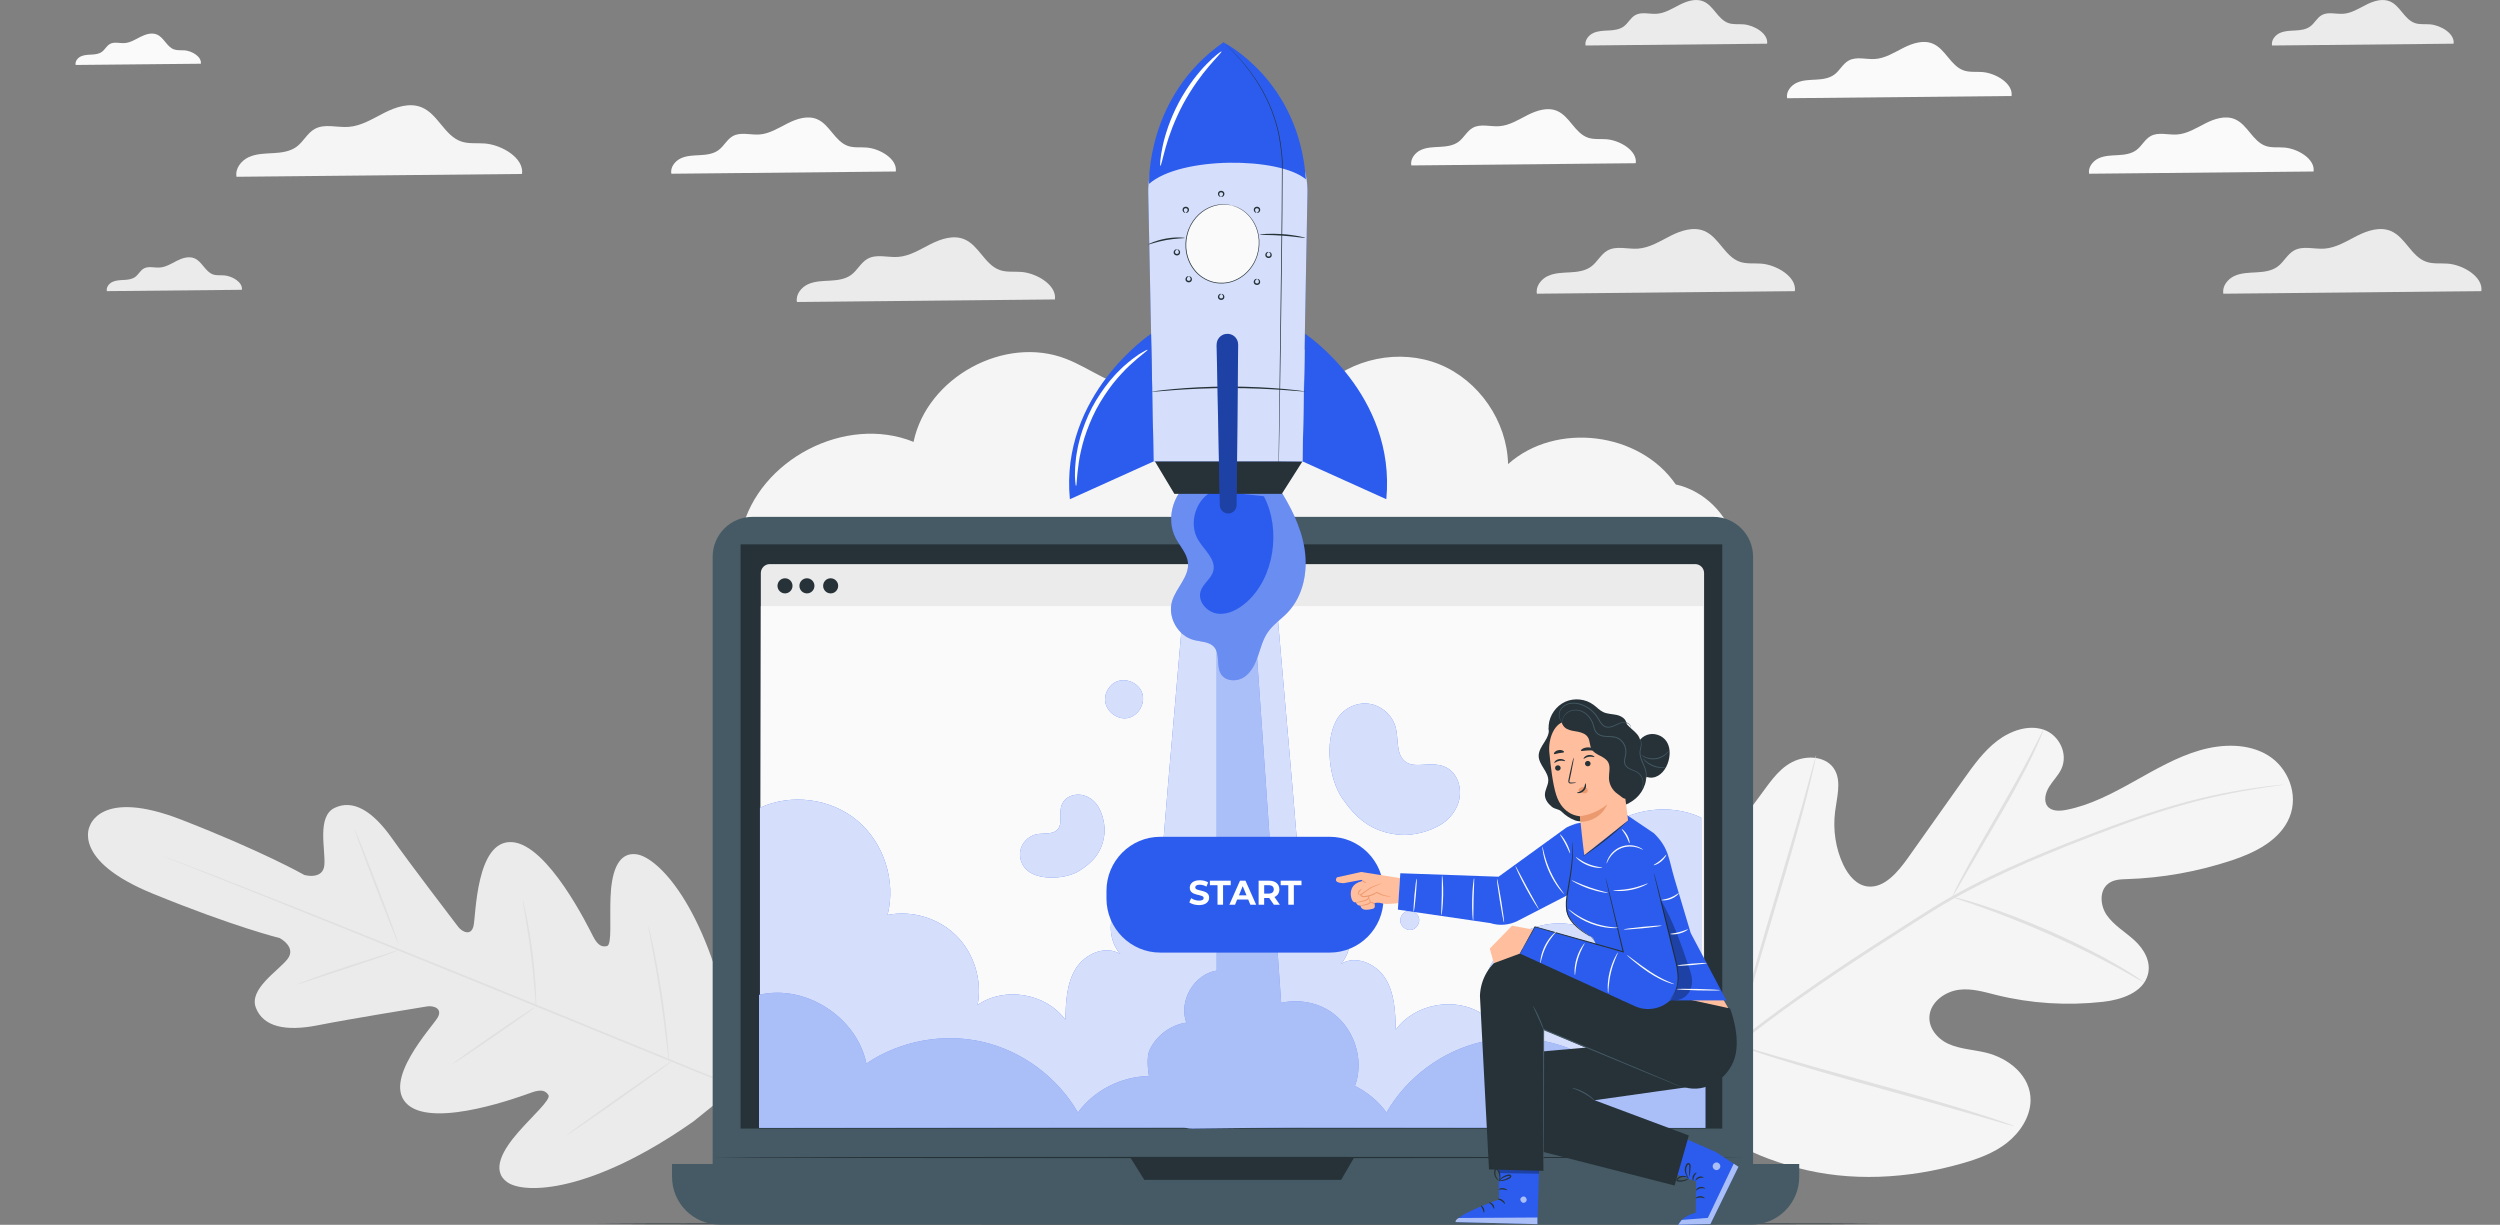<?xml version="1.0" encoding="UTF-8"?>
<svg xmlns="http://www.w3.org/2000/svg" width="298" height="146" viewBox="0 0 298 146" fill="none">
  <rect x="0" y="0" width="298" height="146" fill="#808080" stroke="none"/>
  <g clip-path="url(#clip0_2287_17550)">
    <path d="M199.75 57.749C195.451 51.46 185.428 50.245 179.762 55.321C179.645 50.215 176.282 45.328 171.568 43.423C166.854 41.515 161.064 42.698 157.461 46.301C158.273 43.443 155.287 40.656 152.337 40.502C149.384 40.349 146.658 41.943 144.124 43.479C141.589 45.014 138.844 46.589 135.894 46.386C132.7 46.171 130.046 43.929 127.06 42.77C119.756 39.931 110.513 44.968 108.895 52.672C100.811 49.392 90.44 54.763 88.406 63.286L206.765 64.675C205.965 61.29 203.122 58.487 199.743 57.745L199.75 57.749Z" fill="#F5F5F5"></path>
    <path d="M194.981 19.452C195.186 17.956 193.087 16.727 191.511 16.6C190.761 16.538 189.978 16.655 189.266 16.404C187.723 15.861 187.106 13.859 185.598 13.219C184.471 12.742 183.175 13.166 182.083 13.718C180.991 14.27 179.913 14.966 178.694 15.045C177.632 15.113 176.482 14.718 175.552 15.238C174.86 15.626 174.5 16.427 173.86 16.9C173.236 17.364 172.424 17.462 171.647 17.505C170.874 17.547 170.071 17.554 169.366 17.88C168.661 18.204 168.08 18.955 168.226 19.72L194.978 19.455L194.981 19.452Z" fill="#FAFAFA"></path>
    <path d="M106.778 20.44C106.983 18.944 104.884 17.715 103.308 17.588C102.558 17.526 101.775 17.644 101.063 17.392C99.52 16.85 98.903 14.847 97.395 14.207C96.268 13.73 94.971 14.155 93.88 14.707C92.788 15.259 91.709 15.955 90.491 16.033C89.429 16.102 88.278 15.706 87.349 16.226C86.657 16.614 86.296 17.415 85.656 17.889C85.033 18.352 84.22 18.451 83.444 18.493C82.671 18.535 81.868 18.542 81.163 18.869C80.458 19.192 79.876 19.944 80.023 20.708L106.775 20.443L106.778 20.44Z" fill="#FAFAFA"></path>
    <path d="M275.778 20.44C275.983 18.944 273.884 17.715 272.308 17.588C271.558 17.526 270.775 17.644 270.063 17.392C268.52 16.85 267.903 14.847 266.395 14.207C265.268 13.73 263.971 14.155 262.88 14.707C261.788 15.259 260.709 15.955 259.491 16.033C258.429 16.102 257.278 15.706 256.349 16.226C255.657 16.614 255.297 17.415 254.656 17.889C254.033 18.352 253.22 18.451 252.444 18.493C251.671 18.535 250.868 18.542 250.163 18.869C249.458 19.192 248.876 19.944 249.023 20.708L275.775 20.443L275.778 20.44Z" fill="#FAFAFA"></path>
    <path d="M239.778 11.44C239.983 9.944 237.884 8.715 236.308 8.588C235.558 8.526 234.775 8.644 234.063 8.392C232.52 7.85 231.903 5.847 230.395 5.207C229.268 4.73 227.971 5.154 226.88 5.707C225.788 6.259 224.709 6.955 223.491 7.033C222.429 7.102 221.278 6.706 220.349 7.226C219.657 7.615 219.297 8.415 218.656 8.889C218.033 9.353 217.22 9.451 216.444 9.493C215.671 9.535 214.868 9.542 214.163 9.869C213.458 10.192 212.876 10.944 213.023 11.708L239.775 11.443L239.778 11.44Z" fill="#FAFAFA"></path>
    <path d="M23.942 7.592C24.055 6.759 22.886 6.073 22.005 6.001C21.586 5.969 21.151 6.031 20.751 5.893C19.89 5.593 19.546 4.472 18.704 4.116C18.077 3.848 17.353 4.087 16.742 4.394C16.131 4.701 15.53 5.09 14.851 5.136C14.26 5.175 13.616 4.953 13.1 5.243C12.713 5.459 12.512 5.907 12.158 6.171C11.81 6.429 11.355 6.485 10.923 6.508C10.491 6.53 10.046 6.537 9.649 6.717C9.256 6.896 8.931 7.315 9.013 7.743L23.942 7.596V7.592Z" fill="#FAFAFA"></path>
    <path d="M213.95 34.706C214.184 32.988 211.773 31.573 209.96 31.426C209.096 31.358 208.199 31.488 207.377 31.201C205.603 30.58 204.895 28.273 203.163 27.538C201.87 26.99 200.379 27.48 199.125 28.113C197.871 28.747 196.63 29.548 195.226 29.639C194.008 29.718 192.682 29.263 191.616 29.861C190.82 30.309 190.404 31.23 189.673 31.772C188.955 32.305 188.02 32.416 187.133 32.465C186.246 32.514 185.323 32.524 184.511 32.896C183.702 33.269 183.029 34.131 183.198 35.01L213.95 34.706Z" fill="#EBEBEB"></path>
    <path d="M295.778 34.706C296.012 32.988 293.601 31.573 291.788 31.426C290.924 31.358 290.027 31.488 289.205 31.201C287.431 30.58 286.723 28.273 284.991 27.538C283.698 26.99 282.207 27.48 280.953 28.113C279.699 28.747 278.458 29.548 277.054 29.639C275.836 29.718 274.51 29.263 273.444 29.861C272.648 30.309 272.233 31.23 271.501 31.772C270.783 32.305 269.848 32.416 268.961 32.465C268.074 32.514 267.151 32.524 266.339 32.896C265.53 33.269 264.857 34.131 265.026 35.01L295.778 34.706Z" fill="#EBEBEB"></path>
    <path d="M125.747 35.694C125.981 33.976 123.57 32.561 121.757 32.414C120.893 32.346 119.996 32.477 119.174 32.189C117.4 31.568 116.692 29.262 114.96 28.527C113.667 27.978 112.176 28.468 110.922 29.102C109.668 29.735 108.426 30.536 107.023 30.627C105.804 30.706 104.479 30.252 103.413 30.849C102.617 31.297 102.201 32.218 101.47 32.761C100.752 33.293 99.817 33.404 98.93 33.453C98.043 33.502 97.12 33.512 96.308 33.885C95.499 34.257 94.826 35.119 94.995 35.998L125.747 35.694Z" fill="#EBEBEB"></path>
    <path d="M210.641 5.211C210.807 4.003 209.107 3.006 207.834 2.902C207.226 2.853 206.593 2.947 206.018 2.745C204.77 2.307 204.27 0.683 203.051 0.167C202.142 -0.218 201.092 0.125 200.208 0.572C199.325 1.02 198.451 1.582 197.466 1.644C196.608 1.699 195.676 1.379 194.925 1.801C194.367 2.114 194.074 2.764 193.558 3.147C193.054 3.522 192.394 3.601 191.767 3.633C191.14 3.666 190.494 3.673 189.922 3.937C189.353 4.199 188.879 4.806 188.999 5.424L210.644 5.208L210.641 5.211Z" fill="#EBEBEB"></path>
    <path d="M292.469 5.211C292.635 4.003 290.936 3.006 289.662 2.902C289.054 2.853 288.421 2.947 287.846 2.745C286.598 2.307 286.098 0.683 284.879 0.167C283.97 -0.218 282.92 0.125 282.036 0.572C281.153 1.02 280.279 1.582 279.294 1.644C278.437 1.699 277.504 1.379 276.754 1.801C276.195 2.114 275.902 2.764 275.386 3.147C274.882 3.522 274.223 3.601 273.596 3.633C272.968 3.666 272.322 3.673 271.75 3.937C271.182 4.199 270.707 4.806 270.827 5.424L292.472 5.208L292.469 5.211Z" fill="#EBEBEB"></path>
    <path d="M28.832 34.547C28.956 33.645 27.692 32.907 26.743 32.828C26.291 32.792 25.82 32.861 25.391 32.711C24.462 32.384 24.092 31.178 23.185 30.793C22.506 30.505 21.726 30.76 21.07 31.093C20.414 31.427 19.764 31.845 19.03 31.89C18.39 31.933 17.698 31.695 17.139 32.008C16.723 32.243 16.505 32.724 16.122 33.008C15.745 33.285 15.258 33.344 14.79 33.37C14.322 33.397 13.841 33.4 13.419 33.596C12.996 33.792 12.642 34.243 12.733 34.703L28.838 34.543L28.832 34.547Z" fill="#EBEBEB"></path>
    <path d="M62.226 20.735C62.486 18.834 59.815 17.269 57.811 17.105C56.855 17.027 55.861 17.174 54.955 16.857C52.992 16.168 52.206 13.616 50.289 12.806C48.856 12.198 47.206 12.741 45.819 13.443C44.431 14.146 43.057 15.031 41.507 15.129C40.159 15.217 38.694 14.714 37.511 15.374C36.63 15.867 36.169 16.887 35.36 17.488C34.567 18.076 33.531 18.2 32.546 18.255C31.562 18.308 30.542 18.321 29.645 18.732C28.748 19.144 28.008 20.098 28.193 21.072L62.226 20.735Z" fill="#F5F5F5"></path>
    <path d="M10.705 98.454C10.705 98.454 8.479 102.534 18.163 106.502C27.847 110.469 33.351 111.822 33.351 111.822C33.351 111.822 35.405 112.91 34.251 114.347C33.097 115.784 29.651 117.903 30.498 120.119C31.375 122.411 34.067 122.972 37.888 122.212C41.709 121.452 50.14 120.089 50.904 119.965C51.652 119.843 52.799 120.187 52.172 121.289C51.542 122.396 45.352 128.963 48.664 131.726C51.976 134.488 62.259 130.619 63.392 130.218C64.525 129.817 65.036 130.004 65.374 130.532C65.707 131.057 63.418 133.069 61.735 135.007C60.051 136.945 58.438 139.495 60.485 140.929C62.532 142.363 70.487 142.229 82.68 133.659L88.069 129.318L87.084 122.422C84.071 107.784 78.376 102.204 75.91 101.839C73.444 101.475 72.872 104.438 72.772 107.005C72.668 109.577 72.959 112.618 72.359 112.769C71.758 112.921 71.257 112.702 70.703 111.628C70.154 110.557 65.321 100.654 61.026 100.379C56.731 100.105 56.736 109.148 56.443 110.385C56.143 111.623 55.079 111.078 54.614 110.475C54.144 109.861 48.941 103.058 46.685 99.871C44.429 96.683 42.086 95.237 39.882 96.302C37.753 97.328 38.809 101.243 38.667 103.085C38.525 104.927 36.288 104.302 36.288 104.302C36.288 104.302 31.363 101.494 21.608 97.703C11.852 93.911 10.678 98.535 10.678 98.535" fill="#EBEBEB"></path>
    <path d="M89.407 130.318C82.255 127.506 69.627 122.297 58.761 117.879C47.9 113.464 38.061 109.475 30.923 106.627C27.361 105.207 24.469 104.06 22.467 103.266C21.475 102.869 20.702 102.561 20.167 102.351C19.912 102.248 19.714 102.168 19.57 102.107C19.434 102.053 19.371 102.02 19.371 102.02C19.371 102.02 19.444 102.04 19.578 102.087C19.722 102.14 19.923 102.216 20.184 102.31C20.722 102.516 21.501 102.807 22.498 103.188C24.508 103.954 27.403 105.077 30.98 106.487C38.132 109.299 47.979 113.267 58.844 117.678C69.71 122.096 82.329 127.325 89.467 130.174" fill="#E0E0E0"></path>
    <path d="M35.434 117.351C35.434 117.351 35.591 117.259 35.89 117.139C36.186 117.016 36.622 116.849 37.161 116.645C38.239 116.244 39.746 115.724 41.411 115.181C43.06 114.653 44.549 114.174 45.691 113.807C46.204 113.637 46.636 113.494 46.983 113.383C47.29 113.281 47.461 113.234 47.466 113.245C47.472 113.255 47.309 113.336 47.014 113.46C46.719 113.583 46.283 113.749 45.739 113.951C44.655 114.341 43.15 114.841 41.477 115.385C39.834 115.924 38.345 116.411 37.209 116.789C36.696 116.959 36.264 117.101 35.918 117.22C35.612 117.322 35.441 117.37 35.434 117.351Z" fill="#E0E0E0"></path>
    <path d="M47.536 112.593C47.481 112.612 46.255 109.561 44.8 105.772C43.346 101.983 42.215 98.895 42.27 98.875C42.326 98.856 43.551 101.908 45.006 105.696C46.461 109.485 47.591 112.574 47.536 112.593Z" fill="#E0E0E0"></path>
    <path d="M63.919 120.122C63.919 120.122 63.88 119.938 63.851 119.613C63.819 119.239 63.782 118.78 63.735 118.226C63.635 117.052 63.489 115.441 63.265 113.662C63.045 111.887 62.788 110.28 62.594 109.124C62.501 108.576 62.429 108.118 62.364 107.752C62.312 107.431 62.289 107.245 62.304 107.243C62.319 107.241 62.372 107.415 62.446 107.733C62.525 108.055 62.627 108.516 62.744 109.095C62.981 110.249 63.261 111.853 63.482 113.635C63.707 115.421 63.827 117.041 63.884 118.216C63.913 118.804 63.93 119.281 63.931 119.606C63.937 119.934 63.929 120.117 63.914 120.119L63.919 120.122Z" fill="#E0E0E0"></path>
    <path d="M53.93 126.832C53.93 126.832 54.052 126.714 54.291 126.529C54.574 126.322 54.92 126.068 55.33 125.774C56.208 125.142 57.435 124.279 58.798 123.342C60.158 122.402 61.4 121.564 62.303 120.964C62.726 120.687 63.086 120.45 63.38 120.265C63.635 120.105 63.781 120.019 63.791 120.033C63.804 120.042 63.669 120.151 63.429 120.336C63.146 120.542 62.8 120.796 62.391 121.091C61.513 121.722 60.285 122.585 58.922 123.522C57.563 124.462 56.32 125.3 55.418 125.901C54.994 126.178 54.635 126.414 54.341 126.599C54.086 126.759 53.94 126.846 53.93 126.832Z" fill="#E0E0E0"></path>
    <path d="M67.559 135.312C67.559 135.312 67.715 135.166 68.028 134.928C68.374 134.674 68.821 134.348 69.355 133.951C70.48 133.133 72.043 132.021 73.774 130.8C75.506 129.578 77.082 128.484 78.232 127.697C78.781 127.325 79.242 127.016 79.598 126.776C79.922 126.56 80.107 126.448 80.116 126.462C80.129 126.472 79.96 126.608 79.647 126.846C79.301 127.1 78.854 127.427 78.32 127.824C77.195 128.642 75.633 129.754 73.901 130.975C72.169 132.196 70.593 133.291 69.443 134.077C68.894 134.449 68.433 134.759 68.078 134.999C67.753 135.215 67.569 135.326 67.559 135.312Z" fill="#E0E0E0"></path>
    <path d="M79.749 126.595C79.749 126.595 79.7 126.369 79.646 125.952C79.591 125.499 79.522 124.909 79.437 124.198C79.26 122.718 79.004 120.674 78.656 118.426C78.316 116.176 77.951 114.151 77.679 112.681C77.548 111.977 77.442 111.392 77.356 110.944C77.284 110.533 77.25 110.305 77.261 110.3C77.276 110.298 77.336 110.518 77.439 110.925C77.537 111.328 77.674 111.916 77.829 112.652C78.142 114.112 78.527 116.139 78.872 118.391C79.217 120.644 79.45 122.691 79.588 124.177C79.656 124.921 79.705 125.518 79.729 125.94C79.756 126.358 79.763 126.585 79.748 126.587L79.749 126.595Z" fill="#E0E0E0"></path>
    <path d="M199.461 129.318C195.736 117.593 201.927 105.135 209.444 95.323C210.701 93.685 211.794 91.799 213.593 90.857C215.392 89.915 217.848 90.144 218.744 91.847C219.489 93.258 218.953 95.067 218.745 96.726C218.466 98.935 218.81 101.165 219.723 103.085C220.324 104.345 221.31 105.56 222.711 105.676C224.632 105.838 226.221 103.954 227.412 102.281C229.622 99.163 231.833 96.044 234.04 92.929C235.223 91.257 236.442 89.554 238.06 88.313C239.682 87.075 241.803 86.365 243.6 86.976C245.401 87.583 246.572 89.797 245.718 91.649C245.36 92.423 244.725 93.036 244.274 93.757C243.823 94.478 243.57 95.458 244.047 96.086C244.528 96.725 245.491 96.694 246.303 96.535C249.113 95.994 251.757 94.601 254.323 93.171C256.888 91.74 259.459 90.236 262.229 89.435C265.004 88.638 268.06 88.615 270.387 90.062C272.715 91.51 274.029 94.667 272.912 97.412C271.791 100.16 268.8 101.634 266.044 102.548C261.954 103.904 257.722 104.66 253.517 104.79C252.76 104.815 251.94 104.838 251.31 105.326C250.175 106.198 250.367 107.998 251.129 109.088C251.994 110.326 253.342 111.087 254.444 112.104C255.546 113.12 256.451 114.624 256.026 116.18C255.441 118.337 252.834 119.176 250.685 119.416C246.387 119.895 242.064 119.62 237.975 118.606C236.509 118.242 235.021 117.779 233.482 117.984C231.942 118.189 230.31 119.295 230.025 120.86C229.74 122.433 230.904 123.823 232.27 124.437C233.637 125.051 235.213 125.117 236.687 125.466C239.445 126.123 242.089 128.24 242.044 131.192C242.012 133.132 240.79 134.997 239.224 136.229C237.657 137.454 235.774 138.137 233.912 138.669C227.397 140.542 220.523 140.888 214.242 139.206C207.961 137.524 203.008 134.757 199.465 129.329" fill="#F5F5F5"></path>
    <path d="M206.395 124.746C211.409 120.664 217.236 116.625 223.461 112.602C225.019 111.605 226.563 110.617 228.078 109.644C229.597 108.674 231.101 107.713 232.623 106.868C235.663 105.153 238.699 103.737 241.612 102.475C244.528 101.217 247.33 100.125 249.963 99.123C252.595 98.128 255.062 97.249 257.334 96.538C261.882 95.105 265.652 94.386 268.253 93.999C269.554 93.798 270.562 93.681 271.248 93.611C271.578 93.578 271.835 93.555 272.026 93.534C272.202 93.52 272.294 93.514 272.294 93.521C272.294 93.521 272.206 93.546 272.03 93.574C271.84 93.602 271.58 93.636 271.254 93.688C270.572 93.783 269.561 93.927 268.264 94.146C265.672 94.576 261.925 95.332 257.393 96.794C255.124 97.515 252.673 98.409 250.044 99.414C247.423 100.427 244.621 101.527 241.716 102.788C238.811 104.05 235.789 105.473 232.768 107.183C231.257 108.031 229.763 108.981 228.241 109.955C226.726 110.928 225.182 111.916 223.624 112.913C217.406 116.928 211.589 120.948 206.579 125.005" fill="#E0E0E0"></path>
    <path d="M232.713 106.912C232.713 106.912 232.819 106.611 233.07 106.095C233.317 105.576 233.701 104.834 234.188 103.932C235.158 102.116 236.58 99.652 238.155 96.937C239.733 94.225 241.114 91.744 242.054 89.922C242.526 89.012 242.903 88.272 243.158 87.759C243.413 87.247 243.567 86.962 243.589 86.976C243.611 86.983 243.502 87.281 243.285 87.814C243.067 88.347 242.727 89.101 242.282 90.028C241.394 91.886 240.039 94.392 238.461 97.111C236.897 99.785 235.487 102.204 234.405 104.05C233.923 104.886 233.516 105.591 233.189 106.157C232.901 106.652 232.728 106.927 232.71 106.916L232.713 106.912Z" fill="#E0E0E0"></path>
    <path d="M255.589 117.118C255.589 117.118 255.265 116.971 254.715 116.654C254.166 116.337 253.374 115.877 252.377 115.34C250.39 114.249 247.593 112.847 244.428 111.442C241.26 110.041 238.334 108.904 236.187 108.143C235.113 107.755 234.241 107.463 233.639 107.262C233.034 107.058 232.703 106.94 232.714 106.914C232.724 106.887 233.072 106.964 233.691 107.124C234.309 107.284 235.203 107.539 236.29 107.897C238.469 108.594 241.423 109.701 244.599 111.102C247.772 112.514 250.563 113.96 252.514 115.111C253.497 115.678 254.268 116.175 254.793 116.534C255.318 116.892 255.599 117.099 255.585 117.122L255.589 117.118Z" fill="#E0E0E0"></path>
    <path d="M206.925 124.527C206.925 124.527 206.929 124.402 206.978 124.169C207.037 123.894 207.105 123.557 207.189 123.15C207.379 122.268 207.686 120.996 208.085 119.423C208.882 116.284 210.111 111.976 211.531 107.232C212.951 102.487 214.217 98.192 215.077 95.07C215.492 93.548 215.83 92.297 216.084 91.369C216.194 90.964 216.288 90.637 216.362 90.363C216.429 90.132 216.47 90.013 216.481 90.017C216.492 90.02 216.477 90.142 216.428 90.375C216.37 90.649 216.302 90.987 216.213 91.39C216.024 92.272 215.716 93.544 215.318 95.117C214.52 98.256 213.291 102.564 211.868 107.313C210.448 112.057 209.182 116.352 208.321 119.474C207.91 120.992 207.569 122.247 207.315 123.175C207.205 123.58 207.11 123.907 207.037 124.181C206.97 124.412 206.929 124.531 206.918 124.528L206.925 124.527Z" fill="#E0E0E0"></path>
    <path d="M240.083 134.233C240.083 134.233 239.958 134.223 239.736 134.164C239.476 134.091 239.154 134.002 238.765 133.894C237.875 133.636 236.673 133.285 235.209 132.858C232.205 131.985 228.043 130.83 223.44 129.561C218.836 128.291 214.684 127.095 211.701 126.155C210.209 125.689 209.006 125.294 208.186 125.008C207.807 124.873 207.495 124.758 207.242 124.671C207.027 124.59 206.915 124.542 206.922 124.527C206.929 124.519 207.047 124.538 207.27 124.596C207.529 124.669 207.852 124.758 208.241 124.866C209.131 125.124 210.332 125.475 211.797 125.902C214.8 126.775 218.962 127.93 223.566 129.2C228.169 130.469 232.322 131.665 235.301 132.602C236.793 133.068 237.995 133.463 238.816 133.749C239.195 133.883 239.51 133.994 239.759 134.086C239.975 134.167 240.087 134.215 240.08 134.23L240.083 134.233Z" fill="#E0E0E0"></path>
    <path d="M224.174 145.882C224.174 145.928 189.881 145.967 147.588 145.967C105.296 145.967 70.996 145.928 70.996 145.882C70.996 145.836 105.28 145.797 147.588 145.797C189.897 145.797 224.174 145.836 224.174 145.882Z" fill="#263238"></path>
    <path d="M204.234 61.609H89.683C87.069 61.609 84.949 63.74 84.949 66.369V139.314C84.949 141.943 87.069 144.074 89.683 144.074H204.234C206.848 144.074 208.967 141.943 208.967 139.314V66.369C208.967 63.74 206.848 61.609 204.234 61.609Z" fill="#455A64"></path>
    <path d="M80.106 138.75H214.468V140.272C214.468 143.415 211.931 145.963 208.809 145.963H85.765C82.64 145.963 80.106 143.412 80.106 140.272V138.75Z" fill="#455A64"></path>
    <path d="M205.294 64.887H88.281V134.528H205.294V64.887Z" fill="#263238"></path>
    <path d="M134.734 137.973L136.401 140.638H159.865L161.412 137.973H134.734Z" fill="#263238"></path>
    <path d="M202.064 67.242H91.754C91.167 67.242 90.691 67.721 90.691 68.311V133.235C90.691 133.825 91.167 134.303 91.754 134.303H202.064C202.651 134.303 203.127 133.825 203.127 133.235V68.311C203.127 67.721 202.651 67.242 202.064 67.242Z" fill="#EBEBEB"></path>
    <path d="M203.006 134.401H90.57L90.691 72.254H203.006V134.401Z" fill="#FAFAFA"></path>
    <path d="M99.911 69.831C99.911 70.331 99.508 70.733 99.014 70.733C98.52 70.733 98.117 70.328 98.117 69.831C98.117 69.335 98.52 68.93 99.014 68.93C99.508 68.93 99.911 69.335 99.911 69.831Z" fill="#263238"></path>
    <path d="M94.469 69.831C94.469 70.331 94.066 70.733 93.573 70.733C93.079 70.733 92.676 70.328 92.676 69.831C92.676 69.335 93.079 68.93 93.573 68.93C94.066 68.93 94.469 69.335 94.469 69.831Z" fill="#263238"></path>
    <path d="M97.082 69.831C97.082 70.331 96.68 70.733 96.186 70.733C95.692 70.733 95.289 70.328 95.289 69.831C95.289 69.335 95.692 68.93 96.186 68.93C96.68 68.93 97.082 69.335 97.082 69.831Z" fill="#263238"></path>
    <path d="M207.905 137.976C207.905 138.022 180.379 138.058 146.43 138.058C112.481 138.058 84.949 138.022 84.949 137.976C84.949 137.93 112.468 137.895 146.43 137.895C180.392 137.895 207.905 137.93 207.905 137.976Z" fill="#263238"></path>
    <path d="M191.159 99.009C187.995 101.669 186.539 106.219 187.572 110.235C184.655 109.65 181.474 110.614 179.365 112.724C177.257 114.831 176.275 118.023 176.838 120.96C173.618 118.732 168.695 119.568 166.379 122.734C166.33 120.643 166.249 118.438 165.154 116.657C164.059 114.877 161.58 113.779 159.829 114.91C161.148 113.403 161.346 111.015 160.297 109.31C159.247 107.605 157.032 106.719 155.102 107.235C155.053 104.723 153.471 86.961 152.164 71.969H141.102C139.818 86.696 138.317 103.612 138.268 106.059C136.339 105.543 134.126 106.429 133.073 108.134C132.024 109.839 132.222 112.227 133.541 113.733C131.79 112.603 129.308 113.701 128.216 115.481C127.121 117.262 127.043 119.464 126.991 121.558C124.675 118.392 119.756 117.556 116.533 119.784C117.095 116.847 116.117 113.655 114.005 111.548C111.896 109.441 108.715 108.477 105.798 109.058C106.831 105.043 105.375 100.492 102.211 97.833C99.046 95.174 94.332 94.547 90.586 96.281V134.364H202.784V97.454C199.038 95.716 194.327 96.347 191.159 99.006V99.009Z" fill="#2B5CED"></path>
    <g opacity="0.8">
      <path d="M191.159 99.009C187.995 101.669 186.539 106.219 187.572 110.235C184.655 109.65 181.474 110.614 179.365 112.724C177.257 114.831 176.275 118.023 176.838 120.96C173.618 118.732 168.695 119.568 166.379 122.734C166.33 120.643 166.249 118.438 165.154 116.657C164.059 114.877 161.58 113.779 159.829 114.91C161.148 113.403 161.346 111.015 160.297 109.31C159.247 107.605 157.032 106.719 155.102 107.235C155.053 104.723 153.471 86.961 152.164 71.969H141.102C139.818 86.696 138.317 103.612 138.268 106.059C136.339 105.543 134.126 106.429 133.073 108.134C132.024 109.839 132.222 112.227 133.541 113.733C131.79 112.603 129.308 113.701 128.216 115.481C127.121 117.262 127.043 119.464 126.991 121.558C124.675 118.392 119.756 117.556 116.533 119.784C117.095 116.847 116.117 113.655 114.005 111.548C111.896 109.441 108.715 108.477 105.798 109.058C106.831 105.043 105.375 100.492 102.211 97.833C99.046 95.174 94.332 94.547 90.586 96.281V134.364H202.784V97.454C199.038 95.716 194.327 96.347 191.159 99.006V99.009Z" fill="white"></path>
    </g>
    <path d="M190.487 126.765C186.475 124.054 181.331 123.1 176.62 124.191C171.909 125.282 167.698 128.402 165.271 132.607C164.297 131.264 162.987 130.186 161.509 129.438C161.613 129.157 161.704 128.869 161.769 128.575C162.432 125.658 161.184 122.397 158.747 120.682C157.019 119.464 154.771 119.081 152.717 119.539L149.397 71.969H145.033V115.694C142.337 116.109 140.455 119.32 141.407 121.894C139.53 122.169 137.827 123.443 137.025 125.171C136.761 125.733 136.726 126.922 136.95 128.268C133.675 128.314 130.429 129.944 128.489 132.61C126.059 128.409 121.852 125.285 117.141 124.194C112.429 123.103 107.286 124.057 103.274 126.769C102.133 121.215 95.957 117.268 90.473 118.588V134.443L141.089 134.377C141.424 134.472 141.778 134.528 142.158 134.528L154.533 134.381L203.291 134.446V118.591C197.807 117.272 191.631 121.218 190.49 126.772L190.487 126.765Z" fill="#2B5CED"></path>
    <g opacity="0.6">
      <path d="M190.487 126.765C186.475 124.054 181.331 123.1 176.62 124.191C171.909 125.282 167.698 128.402 165.271 132.607C164.297 131.264 162.987 130.186 161.509 129.438C161.613 129.157 161.704 128.869 161.769 128.575C162.432 125.658 161.184 122.397 158.747 120.682C157.019 119.464 154.771 119.081 152.717 119.539L149.397 71.969H145.033V115.694C142.337 116.109 140.455 119.32 141.407 121.894C139.53 122.169 137.827 123.443 137.025 125.171C136.761 125.733 136.726 126.922 136.95 128.268C133.675 128.314 130.429 129.944 128.489 132.61C126.059 128.409 121.852 125.285 117.141 124.194C112.429 123.103 107.286 124.057 103.274 126.769C102.133 121.215 95.957 117.268 90.473 118.588V134.443L141.089 134.377C141.424 134.472 141.778 134.528 142.158 134.528L154.533 134.381L203.291 134.446V118.591C197.807 117.272 191.631 121.218 190.49 126.772L190.487 126.765Z" fill="white"></path>
    </g>
    <path d="M142.475 57.074C139.977 58.267 138.849 61.703 140.149 64.157C140.662 65.124 141.497 65.977 141.608 67.068C141.777 68.74 140.204 70.047 139.717 71.658C139.148 73.543 140.393 75.781 142.29 76.281C143.144 76.506 144.168 76.467 144.74 77.143C145.471 78.006 144.944 79.44 145.568 80.384C146.134 81.237 147.449 81.276 148.297 80.711C149.145 80.145 149.613 79.162 149.948 78.195C150.283 77.228 150.533 76.212 151.111 75.369C151.748 74.441 152.719 73.811 153.493 72.997C155.351 71.037 155.92 68.094 155.5 65.415C155.081 62.739 153.791 60.279 152.333 57.999" fill="#2B5CED"></path>
    <g opacity="0.3">
      <path d="M142.475 57.074C139.977 58.267 138.849 61.703 140.149 64.157C140.662 65.124 141.497 65.977 141.608 67.068C141.777 68.74 140.204 70.047 139.717 71.658C139.148 73.543 140.393 75.781 142.29 76.281C143.144 76.506 144.168 76.467 144.74 77.143C145.471 78.006 144.944 79.44 145.568 80.384C146.134 81.237 147.449 81.276 148.297 80.711C149.145 80.145 149.613 79.162 149.948 78.195C150.283 77.228 150.533 76.212 151.111 75.369C151.748 74.441 152.719 73.811 153.493 72.997C155.351 71.037 155.92 68.094 155.5 65.415C155.081 62.739 153.791 60.279 152.333 57.999" fill="white"></path>
    </g>
    <path d="M144.667 58.488C142.552 59.426 141.626 62.376 142.821 64.362C143.552 65.578 144.969 66.672 144.625 68.051C144.391 68.985 143.396 69.557 143.111 70.475C142.73 71.697 143.881 72.993 145.148 73.147C146.412 73.301 147.64 72.621 148.595 71.775C151.915 68.844 152.721 63.085 150.655 59.158" fill="#2B5CED"></path>
    <path d="M155.57 39.785C155.57 39.785 166.435 47.012 165.249 59.508L155.262 54.999L155.574 39.785H155.57Z" fill="#2B5CED"></path>
    <path d="M137.52 54.754L139.986 58.867H152.793L155.259 54.989L137.52 54.754Z" fill="#263238"></path>
    <path d="M145.726 13.256C140.664 13.596 136.762 17.879 136.869 22.979L137.519 54.991H155.259L155.85 22.959C155.954 17.366 151.275 12.884 145.723 13.256H145.726Z" fill="#2B5CED"></path>
    <g opacity="0.8">
      <path d="M145.726 13.256C140.664 13.596 136.762 17.879 136.869 22.979L137.519 54.991H155.259L155.85 22.959C155.954 17.366 151.275 12.884 145.723 13.256H145.726Z" fill="white"></path>
    </g>
    <path d="M137.207 39.785C137.207 39.785 126.342 47.012 127.528 59.508L137.515 54.999L137.204 39.785H137.207Z" fill="#2B5CED"></path>
    <path d="M136.967 21.917C140.716 18.614 152.494 18.686 155.659 21.375C154.846 9.49 145.821 5.047 145.821 5.047C136.587 11.473 136.967 21.921 136.967 21.921V21.917Z" fill="#2B5CED"></path>
    <path d="M145.82 5.046C145.82 5.046 145.856 5.078 145.928 5.14C145.999 5.206 146.1 5.304 146.233 5.428C146.366 5.555 146.532 5.712 146.727 5.898C146.824 5.993 146.928 6.091 147.042 6.199C147.146 6.313 147.26 6.434 147.377 6.565C147.611 6.823 147.877 7.107 148.16 7.427C148.426 7.76 148.715 8.123 149.027 8.512C149.173 8.711 149.32 8.927 149.472 9.146C149.622 9.368 149.791 9.583 149.934 9.828C150.223 10.312 150.548 10.818 150.821 11.38C151.399 12.494 151.922 13.775 152.286 15.209C152.474 15.925 152.614 16.676 152.711 17.457C152.763 17.846 152.796 18.247 152.848 18.643C152.897 19.041 152.887 19.466 152.89 19.874C152.897 23.194 152.848 26.839 152.806 30.665C152.715 38.323 152.608 45.252 152.526 50.27C152.481 52.776 152.448 54.804 152.422 56.209C152.409 56.908 152.396 57.451 152.39 57.823C152.383 58.006 152.38 58.147 152.38 58.245C152.38 58.339 152.374 58.388 152.374 58.388C152.374 58.388 152.374 58.339 152.374 58.245C152.374 58.147 152.374 58.006 152.374 57.823C152.377 57.451 152.383 56.908 152.39 56.209C152.406 54.804 152.432 52.776 152.465 50.267C152.53 45.249 152.617 38.316 152.718 30.662C152.76 26.836 152.809 23.187 152.809 19.871C152.806 19.453 152.815 19.054 152.77 18.652C152.715 18.247 152.685 17.852 152.633 17.463C152.536 16.686 152.4 15.934 152.214 15.222C151.854 13.794 151.337 12.517 150.765 11.406C150.492 10.841 150.174 10.338 149.885 9.855C149.742 9.61 149.576 9.394 149.427 9.172C149.274 8.953 149.131 8.741 148.988 8.538C148.679 8.149 148.394 7.787 148.13 7.45C147.851 7.13 147.588 6.842 147.354 6.584C147.237 6.454 147.126 6.333 147.022 6.218C146.912 6.111 146.808 6.009 146.714 5.915C146.522 5.725 146.36 5.568 146.23 5.438C146.1 5.31 146.002 5.212 145.931 5.144C145.863 5.078 145.83 5.039 145.83 5.039L145.82 5.046Z" fill="#263238"></path>
    <path d="M146.726 24.467C149.075 24.99 150.525 27.47 149.969 30.011C149.41 32.55 147.055 34.186 144.709 33.667C142.36 33.144 140.911 30.665 141.466 28.123C142.025 25.585 144.381 23.948 146.726 24.467Z" fill="#FAFAFA"></path>
    <path d="M146.728 24.468C146.728 24.468 146.702 24.468 146.653 24.461C146.601 24.455 146.53 24.445 146.442 24.432C146.393 24.425 146.341 24.416 146.286 24.409C146.228 24.409 146.163 24.403 146.094 24.399C146.026 24.399 145.951 24.393 145.873 24.39C145.795 24.39 145.711 24.399 145.62 24.403C145.441 24.403 145.246 24.445 145.032 24.481C144.821 24.533 144.59 24.589 144.356 24.69C143.885 24.876 143.378 25.174 142.914 25.615C142.452 26.056 142.023 26.631 141.754 27.336C141.689 27.513 141.617 27.689 141.575 27.882C141.552 27.977 141.523 28.071 141.504 28.166C141.487 28.264 141.471 28.362 141.455 28.46L141.429 28.61L141.419 28.761C141.413 28.862 141.403 28.963 141.396 29.068C141.396 29.172 141.4 29.274 141.403 29.378V29.535L141.422 29.692C141.504 30.531 141.812 31.4 142.384 32.122C142.936 32.857 143.778 33.4 144.723 33.619C145.672 33.818 146.663 33.684 147.472 33.253C148.291 32.841 148.937 32.181 149.363 31.453L149.444 31.319L149.512 31.178C149.558 31.084 149.603 30.992 149.649 30.897C149.685 30.799 149.72 30.704 149.756 30.61L149.808 30.466L149.847 30.319C149.873 30.221 149.899 30.126 149.925 30.032C149.948 29.937 149.961 29.839 149.977 29.741C150.019 29.551 150.026 29.358 150.042 29.169C150.091 28.414 149.944 27.712 149.711 27.117C149.473 26.523 149.142 26.036 148.791 25.667C148.622 25.477 148.434 25.33 148.265 25.193C148.086 25.069 147.924 24.951 147.761 24.873C147.683 24.831 147.608 24.788 147.537 24.755C147.462 24.726 147.394 24.697 147.332 24.67C147.267 24.644 147.209 24.618 147.157 24.599C147.102 24.582 147.05 24.566 147.004 24.553C146.916 24.527 146.848 24.507 146.799 24.491C146.754 24.478 146.731 24.468 146.731 24.465C146.731 24.465 146.757 24.468 146.803 24.481C146.855 24.494 146.923 24.51 147.011 24.533C147.056 24.546 147.108 24.559 147.163 24.572C147.219 24.595 147.277 24.618 147.342 24.641C147.407 24.667 147.475 24.693 147.55 24.723C147.621 24.755 147.696 24.798 147.777 24.837C147.943 24.912 148.106 25.03 148.287 25.154C148.46 25.291 148.651 25.438 148.824 25.628C149.181 25.997 149.525 26.487 149.766 27.088C150.006 27.689 150.159 28.405 150.113 29.169C150.1 29.358 150.091 29.555 150.048 29.747C150.032 29.845 150.019 29.943 149.996 30.041C149.97 30.139 149.944 30.237 149.918 30.335L149.879 30.482L149.824 30.626C149.789 30.724 149.753 30.822 149.717 30.92C149.672 31.015 149.626 31.11 149.581 31.204L149.512 31.348L149.431 31.485C149.002 32.227 148.343 32.9 147.508 33.325C146.682 33.766 145.666 33.906 144.697 33.7C143.732 33.475 142.871 32.916 142.306 32.168C141.724 31.43 141.409 30.541 141.331 29.689L141.315 29.528V29.368C141.312 29.261 141.309 29.156 141.309 29.051C141.318 28.947 141.325 28.842 141.331 28.741L141.344 28.587L141.37 28.437C141.387 28.336 141.406 28.238 141.422 28.137C141.442 28.039 141.474 27.944 141.497 27.846C141.543 27.653 141.614 27.474 141.682 27.294C141.962 26.578 142.4 25.997 142.868 25.552C143.342 25.108 143.859 24.811 144.337 24.625C144.574 24.527 144.808 24.474 145.022 24.422C145.24 24.39 145.438 24.354 145.617 24.354C145.708 24.354 145.792 24.344 145.87 24.344C145.948 24.35 146.023 24.354 146.094 24.357C146.163 24.36 146.228 24.367 146.286 24.37C146.345 24.38 146.397 24.39 146.442 24.399C146.533 24.416 146.601 24.429 146.653 24.439C146.702 24.448 146.725 24.455 146.725 24.455L146.728 24.468Z" fill="#263238"></path>
    <path d="M141.228 28.364C141.228 28.419 140.227 28.393 139.022 28.612C137.816 28.824 136.887 29.197 136.867 29.145C136.858 29.122 137.079 29.001 137.459 28.857C137.839 28.71 138.378 28.547 138.989 28.436C139.6 28.328 140.165 28.295 140.571 28.302C140.978 28.308 141.228 28.344 141.228 28.367V28.364Z" fill="#263238"></path>
    <path d="M155.57 28.357C155.564 28.384 155.262 28.344 154.774 28.282C154.287 28.22 153.611 28.145 152.864 28.09C152.117 28.037 151.438 28.018 150.944 28.011C150.453 28.001 150.145 27.998 150.145 27.972C150.145 27.949 150.447 27.907 150.941 27.88C151.434 27.854 152.12 27.854 152.874 27.907C153.627 27.959 154.307 28.06 154.794 28.152C155.281 28.246 155.577 28.331 155.57 28.354V28.357Z" fill="#263238"></path>
    <path d="M155.669 46.675C155.669 46.675 155.604 46.682 155.481 46.675C155.338 46.666 155.159 46.653 154.945 46.636C154.454 46.597 153.788 46.548 152.973 46.486C151.309 46.368 149.006 46.254 146.462 46.257C143.914 46.26 141.614 46.378 139.947 46.502C139.135 46.568 138.469 46.62 137.978 46.659C137.764 46.675 137.585 46.688 137.442 46.698C137.319 46.705 137.254 46.708 137.254 46.698C137.254 46.692 137.316 46.679 137.439 46.659C137.582 46.639 137.758 46.613 137.972 46.584C138.437 46.522 139.106 46.447 139.938 46.371C141.601 46.218 143.908 46.078 146.462 46.074C149.012 46.074 151.319 46.208 152.982 46.358C153.814 46.434 154.487 46.505 154.951 46.568C155.166 46.597 155.341 46.623 155.484 46.643C155.604 46.662 155.669 46.675 155.669 46.682V46.675Z" fill="#263238"></path>
    <path d="M141.701 32.951C141.701 32.977 141.59 32.987 141.516 33.114C141.48 33.173 141.454 33.261 141.48 33.336C141.503 33.411 141.581 33.467 141.681 33.477C141.782 33.483 141.87 33.441 141.902 33.369C141.938 33.3 141.928 33.209 141.902 33.144C141.847 33.006 141.737 32.977 141.743 32.951C141.733 32.928 141.893 32.905 142.013 33.081C142.065 33.163 142.107 33.294 142.052 33.438C141.997 33.584 141.824 33.673 141.665 33.656C141.506 33.647 141.347 33.532 141.318 33.379C141.285 33.228 141.347 33.108 141.412 33.032C141.558 32.876 141.711 32.925 141.698 32.947L141.701 32.951Z" fill="#263238"></path>
    <path d="M145.568 35.048C145.568 35.075 145.458 35.084 145.383 35.212C145.347 35.271 145.321 35.359 145.347 35.434C145.37 35.509 145.448 35.565 145.549 35.574C145.649 35.581 145.737 35.538 145.77 35.467C145.805 35.398 145.796 35.306 145.77 35.241C145.714 35.104 145.604 35.075 145.61 35.048C145.601 35.026 145.76 35.003 145.88 35.179C145.932 35.261 145.974 35.391 145.919 35.535C145.864 35.682 145.692 35.77 145.532 35.754C145.373 35.744 145.214 35.63 145.185 35.476C145.152 35.326 145.214 35.205 145.279 35.13C145.425 34.973 145.578 35.022 145.565 35.045L145.568 35.048Z" fill="#263238"></path>
    <path d="M149.834 33.263C149.834 33.289 149.723 33.299 149.649 33.427C149.613 33.485 149.587 33.574 149.613 33.649C149.636 33.724 149.714 33.779 149.814 33.789C149.915 33.796 150.003 33.753 150.035 33.681C150.071 33.613 150.061 33.521 150.035 33.456C149.98 33.319 149.869 33.289 149.876 33.263C149.866 33.24 150.025 33.218 150.146 33.394C150.198 33.476 150.24 33.606 150.185 33.75C150.129 33.897 149.957 33.985 149.798 33.969C149.639 33.959 149.48 33.845 149.45 33.691C149.418 33.541 149.48 33.42 149.545 33.345C149.691 33.188 149.843 33.237 149.83 33.26L149.834 33.263Z" fill="#263238"></path>
    <path d="M151.217 30.052C151.217 30.078 151.106 30.088 151.031 30.216C150.996 30.274 150.97 30.363 150.996 30.438C151.018 30.513 151.096 30.569 151.197 30.578C151.298 30.585 151.385 30.542 151.418 30.471C151.454 30.402 151.444 30.31 151.418 30.245C151.363 30.108 151.252 30.078 151.259 30.052C151.249 30.029 151.408 30.007 151.528 30.183C151.58 30.265 151.623 30.395 151.567 30.539C151.512 30.686 151.34 30.774 151.181 30.758C151.022 30.748 150.862 30.634 150.833 30.48C150.801 30.33 150.862 30.209 150.927 30.134C151.074 29.977 151.226 30.026 151.217 30.049V30.052Z" fill="#263238"></path>
    <path d="M140.291 29.744C140.291 29.77 140.18 29.78 140.106 29.907C140.07 29.966 140.044 30.054 140.07 30.129C140.093 30.204 140.171 30.26 140.271 30.27C140.372 30.276 140.46 30.234 140.492 30.162C140.528 30.093 140.518 30.002 140.492 29.936C140.437 29.799 140.326 29.77 140.333 29.744C140.323 29.721 140.482 29.698 140.603 29.874C140.655 29.956 140.697 30.087 140.642 30.23C140.586 30.378 140.414 30.466 140.255 30.449C140.096 30.44 139.937 30.325 139.907 30.172C139.875 30.021 139.937 29.901 140.002 29.825C140.148 29.669 140.301 29.718 140.291 29.741V29.744Z" fill="#263238"></path>
    <path d="M149.826 25.348C149.826 25.322 149.937 25.312 150.011 25.185C150.047 25.126 150.073 25.038 150.047 24.963C150.024 24.888 149.946 24.832 149.846 24.822C149.745 24.816 149.657 24.858 149.625 24.93C149.589 24.999 149.599 25.09 149.625 25.155C149.68 25.293 149.79 25.322 149.784 25.348C149.794 25.371 149.634 25.394 149.514 25.218C149.462 25.136 149.42 25.005 149.475 24.861C149.53 24.714 149.703 24.626 149.862 24.643C150.021 24.652 150.18 24.767 150.209 24.92C150.242 25.07 150.18 25.191 150.115 25.267C149.969 25.423 149.816 25.374 149.829 25.352L149.826 25.348Z" fill="#263238"></path>
    <path d="M145.557 23.45C145.557 23.424 145.667 23.414 145.742 23.286C145.778 23.228 145.803 23.139 145.778 23.064C145.755 22.989 145.677 22.934 145.576 22.924C145.475 22.917 145.388 22.96 145.355 23.032C145.319 23.1 145.329 23.192 145.355 23.257C145.41 23.394 145.521 23.424 145.514 23.45C145.524 23.473 145.365 23.495 145.245 23.319C145.193 23.237 145.15 23.107 145.206 22.963C145.261 22.816 145.433 22.728 145.592 22.744C145.752 22.754 145.911 22.868 145.94 23.022C145.972 23.172 145.911 23.293 145.846 23.368C145.7 23.525 145.547 23.476 145.56 23.453L145.557 23.45Z" fill="#263238"></path>
    <path d="M141.338 25.348C141.338 25.322 141.448 25.312 141.523 25.185C141.559 25.126 141.585 25.038 141.559 24.963C141.536 24.888 141.458 24.832 141.357 24.822C141.257 24.816 141.169 24.858 141.136 24.93C141.101 24.999 141.11 25.09 141.136 25.155C141.192 25.293 141.302 25.322 141.296 25.348C141.305 25.371 141.146 25.394 141.026 25.218C140.974 25.136 140.932 25.005 140.987 24.861C141.042 24.714 141.214 24.626 141.374 24.643C141.533 24.652 141.692 24.767 141.721 24.92C141.754 25.07 141.692 25.191 141.627 25.267C141.481 25.423 141.328 25.374 141.338 25.352V25.348Z" fill="#263238"></path>
    <path d="M145.02 41.105L145.4 60.22C145.409 60.775 145.864 61.213 146.417 61.206C146.959 61.196 147.395 60.759 147.401 60.216C147.44 56.773 147.564 45.175 147.586 41.082C147.589 40.291 146.894 39.69 146.118 39.808C145.481 39.902 145.013 40.461 145.026 41.108L145.02 41.105Z" fill="#2B5CED"></path>
    <g opacity="0.3">
      <path d="M145.02 41.105L145.4 60.22C145.409 60.775 145.864 61.213 146.417 61.206C146.959 61.196 147.395 60.759 147.401 60.216C147.44 56.773 147.564 45.175 147.586 41.082C147.589 40.291 146.894 39.69 146.118 39.808C145.481 39.902 145.013 40.461 145.026 41.108L145.02 41.105Z" fill="black"></path>
    </g>
    <path d="M145.607 6.132C145.666 6.197 145.032 6.811 144.116 7.889C143.654 8.425 143.138 9.092 142.598 9.853C142.069 10.62 141.52 11.489 141.01 12.437C140.506 13.388 140.087 14.329 139.743 15.197C139.408 16.07 139.141 16.87 138.953 17.553C138.566 18.915 138.404 19.788 138.316 19.774C138.255 19.768 138.281 18.873 138.579 17.458C138.726 16.753 138.96 15.923 139.275 15.021C139.6 14.123 140.015 13.156 140.532 12.179C141.055 11.209 141.63 10.326 142.196 9.559C142.771 8.798 143.329 8.144 143.836 7.631C144.844 6.602 145.571 6.086 145.614 6.132H145.607Z" fill="white"></path>
    <path d="M136.789 41.69C136.841 41.771 135.941 42.359 134.69 43.526C134.534 43.672 134.372 43.829 134.206 43.989C134.037 44.153 133.881 44.336 133.706 44.519C133.352 44.878 133.02 45.3 132.66 45.734C131.968 46.629 131.272 47.661 130.661 48.811C130.06 49.971 129.605 51.131 129.258 52.209C129.105 52.755 128.943 53.268 128.848 53.764C128.796 54.009 128.735 54.248 128.696 54.476C128.66 54.708 128.621 54.93 128.589 55.143C128.335 56.842 128.358 57.92 128.264 57.923C128.225 57.923 128.189 57.658 128.156 57.168C128.15 57.044 128.14 56.907 128.134 56.76C128.13 56.61 128.137 56.45 128.14 56.276C128.153 55.93 128.15 55.532 128.208 55.097C128.231 54.878 128.257 54.65 128.283 54.411C128.312 54.172 128.364 53.931 128.41 53.676C128.488 53.163 128.637 52.63 128.78 52.069C129.108 50.955 129.563 49.752 130.181 48.56C130.811 47.374 131.542 46.319 132.273 45.42C132.653 44.983 133.007 44.561 133.384 44.205C133.569 44.025 133.738 43.842 133.917 43.686C134.099 43.529 134.271 43.382 134.437 43.238C134.762 42.944 135.09 42.722 135.369 42.516C135.509 42.415 135.639 42.317 135.762 42.238C135.889 42.163 136.003 42.095 136.11 42.029C136.529 41.781 136.77 41.66 136.789 41.693V41.69Z" fill="white"></path>
    <path d="M122.81 104.014C121.949 103.517 121.448 102.455 121.607 101.469C121.77 100.482 122.582 99.639 123.557 99.446C124.447 99.27 125.558 99.525 126.12 98.806C126.63 98.156 126.244 97.29 126.468 96.242C126.686 95.222 127.586 94.703 128.57 94.719C129.555 94.732 130.468 95.376 130.961 96.235C131.452 97.094 131.764 98.417 131.65 99.401C131.387 101.658 130.188 102.818 128.697 103.775C127.206 104.732 124.379 104.951 122.81 104.014Z" fill="#2B5CED"></path>
    <g opacity="0.8">
      <path d="M122.81 104.014C121.949 103.517 121.448 102.455 121.607 101.469C121.77 100.482 122.582 99.639 123.557 99.446C124.447 99.27 125.558 99.525 126.12 98.806C126.63 98.156 126.244 97.29 126.468 96.242C126.686 95.222 127.586 94.703 128.57 94.719C129.555 94.732 130.468 95.376 130.961 96.235C131.452 97.094 131.764 98.417 131.65 99.401C131.387 101.658 130.188 102.818 128.697 103.775C127.206 104.732 124.379 104.951 122.81 104.014Z" fill="white"></path>
    </g>
    <path d="M159.261 85.917C159.979 84.535 161.597 83.686 163.137 83.879C164.677 84.072 166.036 85.297 166.393 86.816C166.721 88.201 166.393 89.962 167.54 90.801C168.58 91.563 169.899 90.906 171.539 91.197C173.135 91.478 173.992 92.856 174.031 94.405C174.067 95.953 173.125 97.424 171.822 98.247C170.519 99.07 168.485 99.638 166.949 99.514C163.427 99.237 161.562 97.424 159.986 95.143C158.41 92.863 157.903 88.443 159.265 85.921" fill="#2B5CED"></path>
    <g opacity="0.8">
      <path d="M159.261 85.917C159.979 84.535 161.597 83.686 163.137 83.879C164.677 84.072 166.036 85.297 166.393 86.816C166.721 88.201 166.393 89.962 167.54 90.801C168.58 91.563 169.899 90.906 171.539 91.197C173.135 91.478 173.992 92.856 174.031 94.405C174.067 95.953 173.125 97.424 171.822 98.247C170.519 99.07 168.485 99.638 166.949 99.514C163.427 99.237 161.562 97.424 159.986 95.143C158.41 92.863 157.903 88.443 159.265 85.921" fill="white"></path>
    </g>
    <path d="M133.003 81.285C132.402 81.549 131.684 82.438 131.72 83.428C131.769 84.731 133.114 85.823 134.391 85.597C135.668 85.372 136.558 83.882 136.161 82.641C135.762 81.399 134.173 80.716 133.007 81.285" fill="#2B5CED"></path>
    <g opacity="0.8">
      <path d="M133.003 81.285C132.402 81.549 131.684 82.438 131.72 83.428C131.769 84.731 133.114 85.823 134.391 85.597C135.668 85.372 136.558 83.882 136.161 82.641C135.762 81.399 134.173 80.716 133.007 81.285" fill="white"></path>
    </g>
    <path d="M167.55 108.681C167.248 108.815 166.891 109.256 166.907 109.753C166.93 110.403 167.602 110.952 168.242 110.838C168.879 110.723 169.327 109.978 169.126 109.361C168.924 108.743 168.132 108.4 167.547 108.681" fill="#2B5CED"></path>
    <g opacity="0.8">
      <path d="M167.55 108.681C167.248 108.815 166.891 109.256 166.907 109.753C166.93 110.403 167.602 110.952 168.242 110.838C168.879 110.723 169.327 109.978 169.126 109.361C168.924 108.743 168.132 108.4 167.547 108.681" fill="white"></path>
    </g>
    <path d="M158.5 99.746H138.304C134.762 99.746 131.891 102.633 131.891 106.195V107.1C131.891 110.662 134.762 113.549 138.304 113.549H158.5C162.042 113.549 164.914 110.662 164.914 107.1V106.195C164.914 102.633 162.042 99.746 158.5 99.746Z" fill="#2B5CED"></path>
    <path d="M141.765 107.559L141.989 107.059C142.23 107.236 142.587 107.356 142.928 107.356C143.318 107.356 143.477 107.226 143.477 107.049C143.477 106.514 141.82 106.883 141.82 105.818C141.82 105.331 142.21 104.926 143.022 104.926C143.38 104.926 143.747 105.011 144.01 105.181L143.805 105.684C143.542 105.533 143.269 105.458 143.016 105.458C142.626 105.458 142.473 105.605 142.473 105.785C142.473 106.314 144.13 105.948 144.13 107C144.13 107.481 143.737 107.889 142.922 107.889C142.47 107.889 142.015 107.755 141.762 107.559H141.765Z" fill="white"></path>
    <path d="M145.132 105.516H144.219V104.977H146.701V105.516H145.788V107.842H145.128V105.516H145.132Z" fill="white"></path>
    <path d="M148.791 107.227H147.468L147.215 107.842H146.539L147.809 104.977H148.459L149.733 107.842H149.041L148.787 107.227H148.791ZM148.583 106.724L148.131 105.627L147.679 106.724H148.583Z" fill="white"></path>
    <path d="M151.844 107.842L151.294 107.045H150.687V107.842H150.027V104.977H151.262C152.022 104.977 152.5 105.375 152.5 106.015C152.5 106.447 152.285 106.76 151.915 106.92L152.555 107.842H151.847H151.844ZM151.226 105.516H150.69V106.515H151.226C151.629 106.515 151.834 106.326 151.834 106.015C151.834 105.705 151.629 105.516 151.226 105.516Z" fill="white"></path>
    <path d="M153.569 105.516H152.656V104.977H155.138V105.516H154.226V107.842H153.566V105.516H153.569Z" fill="white"></path>
    <path d="M198.332 139.48L202.172 140.836L202.13 144.551C200.291 145.073 200.035 146.008 200.035 146.008L203.878 145.92L207.221 139.085L204.577 137.344L199.632 135.168" fill="#2B5CED"></path>
    <g opacity="0.6">
      <path d="M207.222 139.08L203.879 145.915L200.035 146.003L200.454 145.415L203.577 145.17L206.657 138.711L207.222 139.08Z" fill="white"></path>
    </g>
    <path d="M202.117 142.844C202.146 142.883 202.364 142.752 202.663 142.752C202.962 142.746 203.18 142.873 203.209 142.834C203.245 142.804 203.024 142.576 202.66 142.582C202.299 142.582 202.081 142.814 202.117 142.844Z" fill="#263238"></path>
    <path d="M202.159 141.924C202.198 141.951 202.363 141.719 202.669 141.653C202.974 141.585 203.221 141.722 203.247 141.683C203.26 141.666 203.214 141.601 203.104 141.545C202.997 141.49 202.821 141.447 202.633 141.49C202.444 141.532 202.301 141.643 202.23 141.741C202.155 141.839 202.142 141.918 202.159 141.928V141.924Z" fill="#263238"></path>
    <path d="M202.109 140.741C202.151 140.76 202.277 140.535 202.544 140.437C202.807 140.336 203.051 140.421 203.07 140.378C203.08 140.359 203.031 140.306 202.924 140.267C202.82 140.228 202.651 140.215 202.485 140.28C202.32 140.342 202.203 140.466 202.148 140.564C202.092 140.666 202.089 140.737 202.109 140.744V140.741Z" fill="#263238"></path>
    <path d="M201.823 140.742C201.868 140.729 201.842 140.487 201.956 140.226C202.063 139.961 202.258 139.814 202.235 139.772C202.222 139.726 201.936 139.837 201.8 140.16C201.66 140.484 201.781 140.765 201.823 140.742Z" fill="#263238"></path>
    <path d="M201.37 140.304C201.392 140.304 201.425 140.108 201.461 139.785C201.477 139.599 201.493 139.412 201.513 139.22C201.516 139.112 201.545 139.007 201.513 138.86C201.493 138.788 201.451 138.713 201.376 138.667C201.301 138.615 201.181 138.625 201.116 138.677C200.983 138.782 200.944 138.906 200.898 139.02C200.856 139.138 200.837 139.256 200.83 139.37C200.817 139.599 200.866 139.798 200.931 139.955C201.067 140.268 201.259 140.383 201.269 140.37C201.292 140.35 201.139 140.209 201.045 139.912C200.999 139.765 200.967 139.582 200.986 139.383C200.996 139.282 201.019 139.18 201.054 139.079C201.093 138.981 201.149 138.867 201.214 138.821C201.246 138.801 201.266 138.801 201.295 138.814C201.324 138.831 201.347 138.863 201.357 138.903C201.379 138.984 201.363 139.105 201.36 139.21C201.353 139.403 201.35 139.592 201.344 139.778C201.34 140.102 201.35 140.304 201.373 140.304H201.37Z" fill="#263238"></path>
    <path d="M201.307 140.472C201.307 140.472 201.21 140.292 200.914 140.194C200.628 140.106 200.128 140.122 199.822 140.586C199.806 140.629 199.809 140.691 199.838 140.737C199.868 140.782 199.907 140.805 199.939 140.818C200.007 140.848 200.066 140.848 200.118 140.854C200.225 140.864 200.332 140.864 200.43 140.854C200.628 140.835 200.8 140.786 200.94 140.724C201.216 140.603 201.343 140.462 201.33 140.446C201.314 140.423 201.164 140.524 200.898 140.609C200.764 140.652 200.602 140.688 200.42 140.694C200.329 140.697 200.235 140.694 200.134 140.684C200.085 140.678 200.033 140.675 200.004 140.658C199.972 140.639 199.981 140.645 199.981 140.632C199.985 140.613 200.02 140.573 200.056 140.541C200.092 140.508 200.131 140.475 200.17 140.449C200.248 140.397 200.332 140.354 200.417 140.328C200.586 140.273 200.748 140.279 200.881 140.305C201.151 140.361 201.288 140.488 201.304 140.466L201.307 140.472Z" fill="#263238"></path>
    <g opacity="0.6">
      <path d="M204.152 139.03C204.159 139.281 204.367 139.484 204.617 139.477C204.867 139.471 205.069 139.262 205.062 139.01C205.056 138.759 204.848 138.556 204.598 138.563C204.347 138.569 204.146 138.778 204.152 139.03Z" fill="white"></path>
    </g>
    <path d="M178.628 137.926L178.68 142.983C178.68 142.983 173.582 144.734 173.504 145.672L183.261 145.923L183.501 138.037L178.628 137.926Z" fill="#2B5CED"></path>
    <g opacity="0.6">
      <path d="M181.708 142.636C181.896 142.692 182.02 142.911 181.971 143.1C181.922 143.29 181.705 143.42 181.516 143.368C181.328 143.316 181.169 143.058 181.24 142.875C181.308 142.692 181.575 142.551 181.744 142.649" fill="white"></path>
    </g>
    <g opacity="0.6">
      <path d="M183.26 145.922L183.253 145.125L173.899 145.184C173.899 145.184 173.461 145.363 173.503 145.671L183.26 145.922Z" fill="white"></path>
    </g>
    <path d="M178.523 142.93C178.523 142.979 178.76 143.005 178.991 143.165C179.225 143.319 179.342 143.531 179.384 143.512C179.429 143.505 179.365 143.214 179.082 143.025C178.802 142.832 178.51 142.884 178.52 142.927L178.523 142.93Z" fill="#263238"></path>
    <path d="M177.489 143.331C177.476 143.377 177.681 143.465 177.837 143.671C177.999 143.873 178.035 144.092 178.083 144.092C178.129 144.102 178.168 143.821 177.97 143.566C177.772 143.311 177.492 143.285 177.489 143.331Z" fill="#263238"></path>
    <path d="M176.877 144.549C176.919 144.558 176.994 144.323 176.877 144.055C176.763 143.787 176.542 143.68 176.519 143.719C176.49 143.758 176.633 143.902 176.724 144.121C176.822 144.336 176.828 144.539 176.877 144.545V144.549Z" fill="#263238"></path>
    <path d="M178.638 141.778C178.658 141.824 178.879 141.762 179.145 141.788C179.415 141.807 179.623 141.905 179.649 141.863C179.678 141.83 179.477 141.647 179.161 141.621C178.846 141.592 178.616 141.739 178.638 141.778Z" fill="#263238"></path>
    <g opacity="0.3">
      <path d="M178.641 138.93L178.647 139.831L183.446 139.91L183.472 139.1L178.641 138.93Z" fill="black"></path>
    </g>
    <path d="M178.645 140.755C178.645 140.774 178.83 140.81 179.132 140.764C179.281 140.741 179.46 140.699 179.648 140.621C179.743 140.581 179.837 140.536 179.934 140.477C179.98 140.447 180.035 140.421 180.084 140.366C180.139 140.317 180.172 140.189 180.113 140.111C180.064 140.036 179.977 140 179.908 139.997C179.837 139.993 179.778 140.006 179.723 140.016C179.613 140.039 179.512 140.075 179.418 140.114C179.229 140.196 179.073 140.297 178.96 140.398C178.729 140.604 178.645 140.781 178.661 140.79C178.684 140.807 178.797 140.66 179.031 140.493C179.148 140.408 179.298 140.323 179.473 140.258C179.561 140.225 179.655 140.199 179.756 140.18C179.86 140.153 179.947 140.157 179.973 140.202C179.983 140.219 179.983 140.229 179.96 140.258C179.938 140.284 179.895 140.31 179.85 140.34C179.762 140.395 179.674 140.441 179.587 140.48C179.415 140.562 179.249 140.614 179.109 140.65C178.826 140.722 178.645 140.728 178.645 140.755Z" fill="#263238"></path>
    <path d="M178.709 140.827C178.725 140.834 178.826 140.667 178.849 140.357C178.862 140.203 178.849 140.017 178.797 139.818C178.771 139.719 178.732 139.615 178.68 139.517C178.625 139.419 178.56 139.288 178.374 139.262C178.277 139.256 178.196 139.331 178.167 139.393C178.134 139.458 178.124 139.514 178.111 139.572C178.092 139.687 178.089 139.798 178.102 139.902C178.128 140.112 178.209 140.288 178.296 140.415C178.482 140.673 178.677 140.736 178.683 140.719C178.699 140.696 178.537 140.598 178.397 140.35C178.329 140.229 178.267 140.066 178.254 139.883C178.248 139.791 178.251 139.697 178.27 139.599C178.29 139.494 178.329 139.412 178.368 139.422C178.417 139.422 178.498 139.504 178.534 139.589C178.582 139.677 178.618 139.768 178.647 139.857C178.703 140.036 178.725 140.206 178.729 140.35C178.735 140.638 178.68 140.817 178.706 140.824L178.709 140.827Z" fill="#263238"></path>
    <path d="M201.309 135.348L190.074 131.147L201.887 129.48L202.482 123.691L180.392 125.632L177.27 130.147L178.092 135.812L199.613 141.313L201.309 135.348Z" fill="#263238"></path>
    <path d="M177.486 139.398L176.41 118.718C176.469 116.703 177.56 114.863 179.295 113.854C180.728 113.018 182.45 112.841 184.023 113.37L198.354 118.176L206.22 120.208C206.22 120.208 207.558 123.531 206.772 126.115C206.002 128.643 203.247 130.323 200.823 129.601C197.811 128.702 183.99 122.727 183.99 122.727V139.565L177.486 139.398Z" fill="#263238"></path>
    <path d="M200.617 129.655C200.617 129.655 200.587 129.648 200.532 129.625C200.47 129.603 200.389 129.57 200.285 129.531C200.064 129.442 199.749 129.315 199.346 129.152C198.524 128.815 197.348 128.332 195.899 127.737C192.988 126.528 188.975 124.865 184.547 123.026C184.349 122.945 184.151 122.863 183.969 122.784L184.06 122.722C184.053 127.401 184.043 131.608 184.04 134.653C184.03 136.166 184.024 137.391 184.021 138.247C184.014 138.665 184.011 138.992 184.008 139.22C184.008 139.325 184.004 139.41 184.001 139.475C184.001 139.531 183.998 139.56 183.995 139.56C183.991 139.56 183.991 139.531 183.988 139.475C183.988 139.41 183.985 139.328 183.982 139.22C183.982 138.989 183.975 138.662 183.969 138.247C183.962 137.391 183.956 136.166 183.949 134.653C183.943 131.608 183.936 127.401 183.93 122.722V122.621L184.021 122.66C184.203 122.735 184.401 122.817 184.599 122.902C189.024 124.754 193.03 126.43 195.938 127.649C197.381 128.26 198.55 128.756 199.369 129.103C199.769 129.276 200.081 129.41 200.298 129.505C200.399 129.55 200.477 129.586 200.539 129.612C200.594 129.638 200.62 129.652 200.62 129.652L200.617 129.655Z" fill="#455A64"></path>
    <path d="M187.379 129.681C187.382 129.648 188.087 129.775 188.851 130.203C189.618 130.628 190.099 131.161 190.073 131.18C190.043 131.21 189.533 130.733 188.786 130.321C188.042 129.903 187.366 129.723 187.379 129.681Z" fill="#455A64"></path>
    <path d="M182.741 119.926C182.77 119.91 183.14 120.521 183.498 121.324C183.858 122.128 184.066 122.811 184.034 122.824C183.998 122.837 183.735 122.177 183.377 121.38C183.023 120.583 182.708 119.946 182.741 119.926Z" fill="#455A64"></path>
    <path d="M182.777 110.817L180.242 110.34L177.578 113.071L178.069 114.812L181.175 113.662L182.777 110.817Z" fill="#FFBE9D"></path>
    <path d="M159.358 104.581L162.243 103.938L166.882 104.669L166.704 107.645C166.704 107.645 165.264 107.855 164.748 107.685C164.228 107.515 163.799 107.662 163.799 107.662C163.799 107.662 164.082 108.247 163.594 108.345C163.107 108.439 162.311 108.645 162.162 107.949C162.162 107.949 161.791 108.005 161.619 107.551C161.619 107.551 161.242 107.688 161.073 107.025C160.904 106.362 160.998 105.368 162.305 105.048C162.373 105.032 162.402 104.875 162.275 104.882L160.212 105.27C160.212 105.27 158.838 105.323 159.361 104.581H159.358Z" fill="#FFBE9D"></path>
    <path d="M161.81 106.657C161.81 106.641 161.995 106.608 162.301 106.569C162.457 106.556 162.626 106.516 162.847 106.52C162.954 106.526 163.084 106.565 163.168 106.673C163.259 106.788 163.249 106.951 163.188 107.069C163.051 107.32 162.785 107.379 162.6 107.431C162.401 107.487 162.223 107.526 162.067 107.549C161.758 107.595 161.566 107.578 161.566 107.565C161.566 107.546 161.755 107.529 162.051 107.464C162.2 107.431 162.375 107.385 162.567 107.323C162.665 107.291 162.769 107.265 162.856 107.219C162.947 107.173 163.035 107.101 163.077 107.013C163.123 106.922 163.126 106.817 163.071 106.748C163.019 106.677 162.924 106.641 162.834 106.634C162.648 106.624 162.457 106.654 162.304 106.657C161.999 106.673 161.807 106.673 161.804 106.657H161.81Z" fill="#EB996E"></path>
    <path d="M162.307 106.018C162.316 106.051 162.161 106.126 162.05 106.299C161.933 106.469 161.923 106.645 161.891 106.645C161.858 106.655 161.81 106.439 161.949 106.227C162.089 106.015 162.303 105.982 162.307 106.015V106.018Z" fill="#EB996E"></path>
    <path d="M163.096 107.077C163.096 107.077 163.125 107.068 163.174 107.087C163.229 107.104 163.271 107.182 163.31 107.244C163.359 107.319 163.395 107.44 163.359 107.568C163.327 107.705 163.184 107.793 163.06 107.826C162.816 107.891 162.596 107.95 162.43 107.966C162.264 107.982 162.16 107.966 162.16 107.95C162.16 107.93 162.261 107.917 162.417 107.878C162.573 107.842 162.787 107.77 163.028 107.705C163.141 107.672 163.229 107.617 163.255 107.532C163.284 107.447 163.268 107.355 163.239 107.287C163.203 107.205 163.187 107.153 163.154 107.126C163.122 107.1 163.099 107.084 163.102 107.074L163.096 107.077Z" fill="#EB996E"></path>
    <path d="M163.293 107.583C163.293 107.583 163.325 107.524 163.416 107.511C163.507 107.498 163.628 107.53 163.738 107.599C163.868 107.684 163.897 107.824 163.904 107.906C163.91 107.991 163.894 108.043 163.878 108.043C163.862 108.043 163.845 107.994 163.819 107.922C163.793 107.85 163.754 107.756 163.676 107.707C163.579 107.648 163.488 107.612 163.42 107.602C163.351 107.592 163.303 107.602 163.296 107.586L163.293 107.583Z" fill="#EB996E"></path>
    <path d="M164.726 105.273L163.423 105.793L162.195 106.662C162.195 106.662 162.192 106.959 162.887 106.851C163.583 106.744 164.109 106.371 164.109 106.371C164.109 106.371 165.019 106.946 165.818 106.815" fill="#FFBE9D"></path>
    <path d="M165.821 106.816C165.821 106.816 165.779 106.833 165.694 106.849C165.61 106.862 165.483 106.868 165.324 106.852C165.006 106.823 164.56 106.695 164.083 106.421H164.141C163.738 106.682 163.215 106.917 162.608 106.937C162.517 106.937 162.426 106.931 162.338 106.895C162.25 106.859 162.15 106.797 162.137 106.659V106.63L162.163 106.61C162.618 106.293 163.033 106.003 163.397 105.751H163.404L163.41 105.745C163.807 105.591 164.138 105.47 164.366 105.385C164.596 105.304 164.726 105.261 164.729 105.271C164.733 105.281 164.609 105.34 164.385 105.438C164.161 105.536 163.839 105.673 163.446 105.836L163.456 105.83C163.098 106.088 162.683 106.385 162.234 106.708L162.26 106.659C162.26 106.695 162.315 106.754 162.384 106.774C162.452 106.8 162.533 106.806 162.614 106.806C163.176 106.787 163.699 106.565 164.086 106.323L164.115 106.303L164.145 106.32C164.596 106.594 165.032 106.735 165.337 106.78C165.646 106.829 165.824 106.793 165.828 106.81L165.821 106.816Z" fill="#EB996E"></path>
    <path d="M162.838 105.209C162.832 105.242 162.686 105.242 162.536 105.147C162.384 105.056 162.315 104.922 162.341 104.902C162.367 104.879 162.468 104.961 162.601 105.04C162.731 105.121 162.848 105.174 162.842 105.209H162.838Z" fill="#EB996E"></path>
    <path d="M166.632 108.427L177.633 110.031C178.725 110.381 179.911 110.28 180.931 109.754L190.727 104.7L187.793 98.195C187.377 98.349 186.896 98.538 186.688 98.662L178.628 104.504L166.918 104.092L166.629 108.424L166.632 108.427Z" fill="#2B5CED"></path>
    <path d="M206.005 120.162L205.303 118.927L197.801 117.039L198.685 118.571L206.005 120.162Z" fill="#FFBE9D"></path>
    <path d="M187.797 98.194C187.806 98.458 186.695 106.642 186.695 108.315C186.695 109.987 189.879 111.801 189.879 111.801L193.366 119.246H205.783L201.537 111.229L199.617 104.809C198.889 102.375 198.964 101.121 197.164 99.337L193.69 96.988L187.793 98.194H187.797Z" fill="#2B5CED"></path>
    <path d="M191.404 104.655L193.49 113.456L182.969 110.476L181.176 113.662L194.864 119.931C196.55 120.702 198.545 120.156 199.607 118.634C200.254 117.709 200.465 116.546 200.186 115.452L197.122 103.41C196.7 101.754 194.968 100.806 193.353 101.348C191.979 101.812 191.15 103.22 191.404 104.655Z" fill="#2B5CED"></path>
    <path d="M190.076 112.219C190.076 112.219 189.839 111.787 189.761 111.751C189.683 111.712 189.572 111.653 189.429 111.572C189.147 111.408 188.741 111.163 188.276 110.804C187.824 110.438 187.275 109.968 186.918 109.252C186.58 108.52 186.606 107.619 186.726 106.737C186.853 105.845 187.035 105.018 187.142 104.25C187.259 103.486 187.34 102.793 187.383 102.212C187.428 101.63 187.435 101.157 187.431 100.83C187.431 100.503 187.422 100.32 187.431 100.32C187.435 100.32 187.444 100.366 187.454 100.451C187.464 100.536 187.474 100.663 187.483 100.827C187.5 101.153 187.509 101.63 187.477 102.218C187.448 102.806 187.376 103.502 187.266 104.27C187.165 105.038 186.986 105.877 186.86 106.756C186.736 107.632 186.717 108.504 187.028 109.2C187.36 109.883 187.893 110.36 188.335 110.729C188.786 111.095 189.183 111.353 189.455 111.526C189.732 111.699 190.083 112.209 190.076 112.215V112.219Z" fill="#263238"></path>
    <path d="M194.254 97.577C194.254 97.577 194.192 97.658 194.066 97.789C193.939 97.92 193.747 98.106 193.51 98.328C193.032 98.776 192.353 99.377 191.577 100.004C190.797 100.631 190.066 101.167 189.527 101.536C189.257 101.722 189.036 101.869 188.88 101.964C188.724 102.062 188.636 102.111 188.633 102.105C188.627 102.098 188.708 102.033 188.851 101.922C189.02 101.794 189.228 101.641 189.471 101.458C189.995 101.069 190.716 100.523 191.492 99.896C192.269 99.269 192.954 98.684 193.448 98.253C193.679 98.054 193.874 97.884 194.033 97.743C194.173 97.626 194.251 97.56 194.257 97.567L194.254 97.577Z" fill="#263238"></path>
    <path d="M191.403 104.656C191.403 104.656 191.426 104.711 191.455 104.822C191.487 104.943 191.53 105.106 191.582 105.312C191.692 105.753 191.845 106.374 192.037 107.148C192.417 108.726 192.946 110.918 193.551 113.44L193.577 113.548L193.469 113.519C192.618 113.277 191.715 113.022 190.786 112.761C187.745 111.892 184.986 111.105 182.952 110.523L183.008 110.5C182.449 111.474 181.997 112.261 181.675 112.82C181.52 113.084 181.396 113.293 181.308 113.447C181.269 113.512 181.237 113.565 181.211 113.607C181.188 113.643 181.175 113.659 181.172 113.659C181.172 113.659 181.178 113.636 181.198 113.601C181.221 113.555 181.25 113.499 181.286 113.434C181.37 113.277 181.484 113.065 181.63 112.794C181.942 112.232 182.381 111.431 182.923 110.451L182.943 110.419L182.978 110.428C185.012 111 187.777 111.774 190.821 112.63C191.751 112.895 192.651 113.15 193.502 113.391L193.421 113.47C192.833 110.948 192.319 108.749 191.952 107.168C191.777 106.39 191.634 105.766 191.533 105.322C191.487 105.113 191.452 104.95 191.426 104.825C191.403 104.711 191.393 104.652 191.397 104.652L191.403 104.656Z" fill="#263238"></path>
    <path d="M197.167 104.109C197.167 104.109 197.19 104.162 197.219 104.26C197.252 104.374 197.291 104.521 197.339 104.697C197.443 105.096 197.586 105.648 197.762 106.318C198.109 107.706 198.587 109.595 199.11 111.682C199.367 112.731 199.62 113.727 199.831 114.642C200.043 115.557 200.134 116.416 200.033 117.125C199.939 117.837 199.679 118.373 199.445 118.696C199.214 119.023 199.026 119.147 199.026 119.147C199.013 119.137 199.188 118.997 199.403 118.667C199.617 118.343 199.857 117.811 199.939 117.115C200.026 116.419 199.929 115.576 199.711 114.671C199.487 113.763 199.24 112.764 198.98 111.718C198.47 109.627 198.009 107.736 197.668 106.347C197.508 105.671 197.378 105.119 197.284 104.714C197.245 104.531 197.213 104.384 197.187 104.269C197.167 104.168 197.158 104.113 197.161 104.113L197.167 104.109Z" fill="#263238"></path>
    <g opacity="0.3">
      <path d="M199.077 119.246C200.617 119.39 201.511 118.505 201.676 117.296C201.767 116.63 201.55 115.966 201.332 115.329C200.387 112.546 199.435 109.74 197.934 107.211C198.499 109.74 199.22 112.167 199.789 114.692C199.974 115.519 200.042 115.999 200.029 116.845C200.016 117.691 199.639 118.613 199.077 119.243" fill="black"></path>
    </g>
    <path d="M186.446 106.578C186.446 106.578 186.176 106.343 185.825 105.889C185.475 105.435 185.039 104.765 184.672 103.965C184.305 103.164 184.081 102.397 183.967 101.831C183.853 101.266 183.83 100.91 183.85 100.91C183.876 100.907 183.941 101.253 184.084 101.805C184.227 102.357 184.464 103.106 184.825 103.893C185.185 104.68 185.598 105.35 185.923 105.817C186.245 106.284 186.469 106.559 186.449 106.578H186.446Z" fill="#FAFAFA"></path>
    <path d="M183.428 108.372C183.408 108.385 183.217 108.114 182.934 107.663C182.651 107.212 182.274 106.578 181.888 105.863C181.501 105.147 181.173 104.487 180.952 104.004C180.728 103.52 180.608 103.213 180.627 103.203C180.65 103.194 180.809 103.481 181.056 103.951C181.335 104.471 181.667 105.095 182.034 105.784C182.411 106.467 182.749 107.084 183.035 107.604C183.291 108.068 183.447 108.362 183.424 108.372H183.428Z" fill="#FAFAFA"></path>
    <path d="M179.286 109.995C179.24 110.002 179.013 108.832 178.779 107.382C178.545 105.931 178.392 104.749 178.438 104.742C178.483 104.736 178.711 105.905 178.945 107.356C179.178 108.806 179.331 109.989 179.286 109.995Z" fill="#FAFAFA"></path>
    <path d="M175.593 109.751C175.571 109.751 175.535 109.467 175.506 109.003C175.476 108.539 175.463 107.898 175.48 107.193C175.496 106.484 175.541 105.847 175.593 105.386C175.642 104.926 175.691 104.641 175.714 104.645C175.736 104.645 175.73 104.932 175.714 105.396C175.694 105.857 175.668 106.494 175.652 107.199C175.636 107.905 175.632 108.542 175.629 109.003C175.629 109.463 175.619 109.751 175.597 109.754L175.593 109.751Z" fill="#FAFAFA"></path>
    <path d="M171.894 104.344C171.916 104.344 171.955 104.608 171.988 105.04C172.02 105.471 172.04 106.069 172.027 106.729C172.014 107.389 171.972 107.986 171.926 108.414C171.881 108.846 171.832 109.107 171.809 109.107C171.76 109.1 171.835 108.039 171.858 106.725C171.884 105.412 171.845 104.347 171.894 104.344Z" fill="#FAFAFA"></path>
    <path d="M168.864 104.734C168.909 104.738 168.867 105.63 168.77 106.727C168.672 107.825 168.555 108.71 168.507 108.704C168.461 108.7 168.503 107.809 168.601 106.711C168.698 105.613 168.815 104.728 168.864 104.734Z" fill="#FAFAFA"></path>
    <path d="M187.151 101.714C187.102 101.73 186.908 101.188 186.576 100.567C186.248 99.943 185.913 99.476 185.952 99.447C185.985 99.417 186.391 99.849 186.726 100.489C187.067 101.129 187.193 101.704 187.151 101.717V101.714Z" fill="#FAFAFA"></path>
    <path d="M192.873 110.6C192.873 110.6 192.782 110.623 192.619 110.629C192.453 110.639 192.216 110.636 191.921 110.613C191.332 110.571 190.52 110.427 189.675 110.11C188.831 109.79 188.122 109.362 187.655 109.006C187.417 108.829 187.235 108.673 187.119 108.558C186.998 108.444 186.937 108.375 186.946 108.369C186.966 108.346 187.242 108.584 187.726 108.908C188.207 109.234 188.909 109.636 189.737 109.95C190.569 110.26 191.358 110.42 191.937 110.492C192.515 110.564 192.876 110.571 192.876 110.597L192.873 110.6Z" fill="#FAFAFA"></path>
    <path d="M191.686 106.434C191.682 106.457 191.422 106.434 191.007 106.359C190.594 106.284 190.025 106.143 189.418 105.934C188.81 105.722 188.277 105.48 187.907 105.284C187.533 105.088 187.316 104.941 187.329 104.925C187.351 104.879 188.271 105.359 189.476 105.774C190.678 106.192 191.695 106.385 191.686 106.434Z" fill="#FAFAFA"></path>
    <path d="M190.995 103.429C191.002 103.469 190.186 103.527 189.273 103.155C188.357 102.792 187.805 102.185 187.837 102.159C187.87 102.116 188.455 102.649 189.335 102.995C190.212 103.354 190.999 103.374 190.995 103.426V103.429Z" fill="#FAFAFA"></path>
    <path d="M195.861 101.295C195.845 101.322 195.591 101.148 195.13 101.018C194.675 100.887 193.986 100.828 193.304 101.083C192.622 101.341 192.138 101.838 191.881 102.236C191.614 102.638 191.536 102.939 191.507 102.929C191.491 102.929 191.527 102.612 191.777 102.174C192.021 101.743 192.514 101.201 193.242 100.926C193.97 100.655 194.698 100.737 195.162 100.903C195.637 101.07 195.871 101.282 195.858 101.295H195.861Z" fill="#FAFAFA"></path>
    <path d="M196.433 105.305C196.443 105.324 196.238 105.455 195.881 105.615C195.523 105.775 195.01 105.955 194.425 106.072C193.837 106.19 193.294 106.219 192.904 106.21C192.515 106.2 192.274 106.157 192.277 106.138C192.277 106.085 193.239 106.138 194.392 105.906C195.546 105.68 196.41 105.256 196.433 105.305Z" fill="#FAFAFA"></path>
    <path d="M198.1 110.339C198.103 110.385 197.083 110.525 195.816 110.65C194.552 110.774 193.522 110.836 193.516 110.79C193.512 110.744 194.533 110.604 195.8 110.48C197.064 110.356 198.093 110.294 198.1 110.339Z" fill="#FAFAFA"></path>
    <path d="M199.563 117.315C199.563 117.315 199.469 117.309 199.303 117.263C199.138 117.22 198.904 117.142 198.621 117.031C198.056 116.812 197.302 116.427 196.529 115.914C195.755 115.401 195.099 114.875 194.634 114.489C194.17 114.1 193.894 113.849 193.907 113.829C193.923 113.81 194.225 114.032 194.709 114.394C195.193 114.757 195.856 115.264 196.623 115.773C197.39 116.28 198.121 116.675 198.67 116.92C199.219 117.168 199.573 117.286 199.563 117.312V117.315Z" fill="#FAFAFA"></path>
    <path d="M191.689 118.38C191.67 118.38 191.631 118.099 191.637 117.639C191.644 117.178 191.702 116.544 191.868 115.858C192.034 115.175 192.271 114.581 192.476 114.169C192.68 113.758 192.843 113.526 192.859 113.535C192.908 113.562 192.352 114.551 192.034 115.897C191.702 117.243 191.745 118.377 191.689 118.377V118.38Z" fill="#FAFAFA"></path>
    <path d="M187.729 116.244C187.69 116.254 187.599 115.313 187.936 114.225C188.265 113.13 188.862 112.405 188.892 112.434C188.937 112.464 188.417 113.212 188.099 114.274C187.771 115.332 187.784 116.247 187.732 116.244H187.729Z" fill="#FAFAFA"></path>
    <path d="M185.517 111.033C185.556 111.072 184.835 111.728 184.309 112.79C183.77 113.842 183.666 114.819 183.614 114.809C183.594 114.809 183.591 114.561 183.662 114.172C183.731 113.783 183.886 113.254 184.159 112.712C184.432 112.173 184.767 111.735 185.037 111.447C185.306 111.16 185.505 111.016 185.517 111.033Z" fill="#FAFAFA"></path>
    <path d="M200.114 106.467C200.15 106.493 199.799 106.912 199.191 107.15C198.584 107.395 198.044 107.33 198.051 107.287C198.051 107.235 198.558 107.222 199.126 106.99C199.698 106.768 200.078 106.425 200.114 106.464V106.467Z" fill="#FAFAFA"></path>
    <path d="M198.623 101.88C198.662 101.9 198.458 102.328 198.016 102.69C197.574 103.056 197.116 103.171 197.106 103.131C197.087 103.086 197.496 102.906 197.909 102.56C198.328 102.22 198.581 101.854 198.623 101.88Z" fill="#FAFAFA"></path>
    <path d="M193.318 98.831C193.348 98.798 193.708 99.082 193.971 99.572C194.241 100.062 194.283 100.52 194.241 100.526C194.192 100.536 194.079 100.118 193.822 99.654C193.572 99.19 193.283 98.867 193.315 98.831H193.318Z" fill="#FAFAFA"></path>
    <path d="M201.201 110.779C201.227 110.815 200.808 111.119 200.2 111.276C199.593 111.436 199.08 111.377 199.086 111.332C199.086 111.283 199.58 111.263 200.158 111.109C200.74 110.959 201.178 110.734 201.201 110.779Z" fill="#FAFAFA"></path>
    <path d="M203.473 114.801C203.476 114.847 202.687 114.955 201.706 115.036C200.724 115.121 199.928 115.151 199.922 115.102C199.919 115.056 200.708 114.948 201.689 114.866C202.671 114.781 203.467 114.752 203.473 114.801Z" fill="#FAFAFA"></path>
    <path d="M205.052 118.035C205.052 118.081 203.879 118.091 202.436 118.055C200.994 118.019 199.824 117.95 199.824 117.905C199.824 117.859 200.997 117.849 202.44 117.885C203.882 117.921 205.052 117.99 205.052 118.035Z" fill="#FAFAFA"></path>
    <path d="M193.554 85.613C193.769 86.721 195.351 87.162 195.507 88.279C195.575 88.759 195.348 89.236 195.364 89.72C195.387 90.37 195.835 90.915 196.066 91.526C196.54 92.781 196.004 94.267 195.003 95.153C194.003 96.038 192.628 96.397 191.293 96.424" fill="#263238"></path>
    <path d="M184.593 86.758C184.729 87.349 184.421 87.944 184.096 88.457C183.771 88.969 183.404 89.505 183.41 90.113C183.423 91.188 184.603 92.001 184.554 93.076C184.528 93.651 184.145 94.174 184.151 94.749C184.158 95.307 184.531 95.794 184.957 96.15C185.382 96.51 185.789 96.382 186.178 96.778C186.588 97.196 187.205 97.594 187.754 97.794C189.002 98.244 190.233 97.111 190.763 96.859" fill="#263238"></path>
    <path d="M193.874 86.223C193.806 85.677 193.241 85.337 192.708 85.22C192.175 85.102 191.603 85.115 191.109 84.883C190.671 84.677 190.339 84.302 189.949 84.014C188.994 83.305 187.656 83.162 186.574 83.651C185.492 84.142 184.712 85.246 184.605 86.432C184.533 87.235 184.809 88.127 185.495 88.545C186.291 89.029 187.311 88.732 188.182 88.405C189.053 88.078 190.044 87.732 190.879 88.144C191.382 88.392 191.723 88.872 192.077 89.31C192.432 89.748 192.857 90.186 193.41 90.284C193.962 90.382 194.625 89.957 194.556 89.395" fill="#263238"></path>
    <path d="M194.067 97.789L192.752 87.21C192.687 86.737 192.274 86.394 191.803 86.416L186.822 85.949C185.263 86.028 184.535 88.086 184.678 89.651C184.837 91.389 185.097 93.502 185.5 94.754C186.306 97.269 188.326 97.292 188.326 97.292C188.326 97.292 188.703 101.01 188.85 101.928" fill="#FFBE9D"></path>
    <path d="M185.366 91.581C185.385 91.758 185.551 91.885 185.736 91.866C185.918 91.846 186.051 91.689 186.029 91.513C186.009 91.336 185.843 91.209 185.658 91.229C185.476 91.248 185.343 91.405 185.366 91.581Z" fill="#263238"></path>
    <path d="M185.271 90.93C185.319 90.966 185.54 90.744 185.894 90.688C186.248 90.629 186.534 90.77 186.567 90.721C186.583 90.698 186.528 90.626 186.404 90.561C186.281 90.496 186.076 90.447 185.859 90.479C185.638 90.515 185.465 90.626 185.371 90.727C185.274 90.829 185.251 90.914 185.274 90.93H185.271Z" fill="#263238"></path>
    <path d="M188.932 91.058C188.952 91.234 189.117 91.362 189.303 91.342C189.485 91.323 189.618 91.166 189.595 90.989C189.576 90.813 189.41 90.686 189.225 90.705C189.043 90.725 188.909 90.882 188.932 91.058Z" fill="#263238"></path>
    <path d="M188.762 90.45C188.811 90.486 189.032 90.26 189.386 90.208C189.74 90.149 190.026 90.289 190.059 90.24C190.075 90.218 190.023 90.146 189.896 90.08C189.773 90.015 189.568 89.966 189.35 89.999C189.129 90.035 188.957 90.146 188.863 90.247C188.769 90.348 188.743 90.433 188.766 90.45H188.762Z" fill="#263238"></path>
    <path d="M187.887 93.29C187.887 93.27 187.659 93.267 187.295 93.277C187.204 93.28 187.116 93.277 187.09 93.218C187.058 93.156 187.081 93.052 187.11 92.941C187.162 92.709 187.214 92.464 187.269 92.206C187.487 91.16 187.63 90.307 187.591 90.301C187.549 90.291 187.337 91.131 187.12 92.176C187.068 92.434 187.019 92.679 186.97 92.914C186.951 93.022 186.912 93.15 186.98 93.28C187.016 93.346 187.09 93.385 187.149 93.391C187.211 93.401 187.259 93.391 187.305 93.391C187.666 93.356 187.89 93.323 187.89 93.3L187.887 93.29Z" fill="#263238"></path>
    <path d="M188.327 97.289C188.327 97.289 190.043 97.171 191.593 95.871C191.563 95.881 190.897 97.861 188.396 97.981L188.324 97.289H188.327Z" fill="#EB996E"></path>
    <path d="M188.167 94.128C188.268 93.939 188.476 93.811 188.703 93.801C188.859 93.795 189.025 93.844 189.139 93.955C189.252 94.066 189.298 94.242 189.233 94.376C189.158 94.527 188.963 94.589 188.788 94.566C188.612 94.543 188.45 94.455 188.294 94.367C188.252 94.34 188.206 94.314 188.177 94.278C188.148 94.239 188.132 94.187 188.158 94.144" fill="#EB996E"></path>
    <path d="M188.965 93.375C188.906 93.382 188.965 93.767 188.679 94.094C188.393 94.421 187.977 94.44 187.98 94.496C187.98 94.522 188.084 94.558 188.257 94.535C188.429 94.515 188.666 94.421 188.841 94.221C189.017 94.022 189.069 93.784 189.056 93.623C189.046 93.46 188.988 93.372 188.962 93.375H188.965Z" fill="#263238"></path>
    <path d="M188.442 89.479C188.491 89.571 188.838 89.469 189.261 89.453C189.683 89.43 190.037 89.499 190.079 89.404C190.099 89.358 190.024 89.276 189.875 89.205C189.725 89.133 189.498 89.077 189.244 89.087C188.991 89.1 188.767 89.175 188.627 89.26C188.484 89.345 188.419 89.433 188.442 89.479Z" fill="#263238"></path>
    <path d="M185.238 89.876C185.313 89.947 185.543 89.823 185.836 89.774C186.128 89.715 186.385 89.745 186.43 89.65C186.45 89.604 186.398 89.529 186.278 89.47C186.157 89.412 185.969 89.376 185.771 89.415C185.569 89.454 185.407 89.552 185.319 89.653C185.228 89.751 185.209 89.843 185.241 89.876H185.238Z" fill="#263238"></path>
    <path d="M194.21 95.128C193.528 95.383 193.408 95.033 192.803 94.622C192.199 94.213 191.809 93.501 191.786 92.769C191.767 92.122 192.004 91.423 191.692 90.858C191.28 90.11 190.136 90.041 189.717 89.296C189.473 88.865 189.541 88.3 189.278 87.882C189.031 87.487 188.547 87.314 188.092 87.225C187.637 87.137 187.157 87.101 186.75 86.876C186.344 86.65 186.032 86.15 186.205 85.716C188.154 85.644 190.113 85.804 192.027 86.196C192.469 86.288 192.94 86.405 193.245 86.742C193.57 87.095 193.638 87.611 193.69 88.088C193.947 90.42 194.204 92.756 194.46 95.089" fill="#263238"></path>
    <path d="M194.998 89.61C194.946 88.748 195.515 87.882 196.327 87.598C197.139 87.31 198.12 87.627 198.618 88.333C199.089 89.006 199.105 89.911 198.887 90.705C198.631 91.646 197.945 92.58 196.98 92.688C196.07 92.789 195.219 92.109 194.823 91.28C194.426 90.45 194.384 89.502 194.352 88.585" fill="#263238"></path>
    <path d="M196.056 93.063C196.056 93.063 196.111 93.014 196.166 92.894C196.222 92.776 196.277 92.586 196.277 92.348C196.277 92.109 196.228 91.829 196.124 91.538C196.024 91.244 195.874 90.94 195.744 90.613C195.614 90.29 195.53 89.966 195.539 89.669C195.546 89.375 195.643 89.107 195.666 88.872C195.695 88.637 195.656 88.437 195.595 88.317C195.533 88.196 195.471 88.153 195.468 88.156C195.461 88.163 195.51 88.215 195.556 88.333C195.601 88.451 195.624 88.633 195.588 88.859C195.556 89.084 195.452 89.342 195.435 89.662C195.419 89.983 195.51 90.322 195.64 90.652C195.77 90.986 195.923 91.286 196.027 91.57C196.131 91.855 196.189 92.123 196.196 92.348C196.218 92.809 196.03 93.057 196.056 93.063Z" fill="#455A64"></path>
    <path d="M195.605 89.959C195.605 89.959 195.748 90.125 196.06 90.282C196.369 90.439 196.853 90.573 197.386 90.498C197.919 90.423 198.351 90.161 198.601 89.923C198.858 89.688 198.958 89.492 198.949 89.485C198.932 89.472 198.809 89.648 198.549 89.861C198.292 90.073 197.873 90.312 197.37 90.383C196.863 90.455 196.398 90.341 196.093 90.207C195.784 90.076 195.618 89.939 195.605 89.956V89.959Z" fill="#455A64"></path>
    <path d="M195.796 90.341C195.796 90.341 195.874 90.504 196.076 90.71C196.277 90.916 196.602 91.161 197.011 91.331C197.421 91.497 197.824 91.546 198.113 91.54C198.402 91.533 198.574 91.481 198.571 91.471C198.571 91.451 198.392 91.471 198.113 91.458C197.833 91.445 197.45 91.383 197.054 91.223C196.66 91.063 196.339 90.837 196.131 90.651C195.92 90.465 195.809 90.328 195.793 90.341H195.796Z" fill="#455A64"></path>
    <path d="M195.706 94.003C195.706 94.003 195.716 93.993 195.729 93.967C195.742 93.941 195.765 93.905 195.784 93.853C195.826 93.752 195.872 93.588 195.882 93.376C195.891 93.164 195.852 92.896 195.719 92.621C195.593 92.347 195.346 92.066 194.995 91.909C194.657 91.743 194.238 91.654 193.929 91.35C193.776 91.204 193.689 90.994 193.695 90.766C193.695 90.54 193.76 90.305 193.812 90.06C193.936 89.567 193.848 88.989 193.536 88.525C193.38 88.293 193.172 88.09 192.912 87.956C192.655 87.819 192.36 87.773 192.074 87.754C191.785 87.734 191.502 87.74 191.232 87.705C190.963 87.669 190.7 87.59 190.495 87.44C190.284 87.29 190.167 87.055 190.092 86.809C190.017 86.564 189.959 86.31 189.855 86.078C189.653 85.614 189.341 85.225 188.971 84.967C188.601 84.709 188.178 84.594 187.795 84.598C187.412 84.598 187.07 84.725 186.827 84.905C186.58 85.085 186.424 85.303 186.333 85.496C186.242 85.689 186.209 85.856 186.2 85.967C186.19 86.078 186.2 86.136 186.2 86.136C186.216 86.14 186.18 85.891 186.369 85.516C186.466 85.333 186.622 85.124 186.862 84.957C187.1 84.787 187.428 84.673 187.795 84.676C188.159 84.676 188.565 84.794 188.916 85.045C189.27 85.294 189.566 85.672 189.757 86.12C189.858 86.342 189.913 86.587 189.988 86.842C190.063 87.094 190.193 87.362 190.427 87.528C190.657 87.698 190.937 87.78 191.216 87.816C191.499 87.855 191.781 87.848 192.064 87.868C192.344 87.888 192.623 87.93 192.857 88.057C193.097 88.178 193.292 88.371 193.438 88.587C193.731 89.024 193.819 89.564 193.705 90.037C193.656 90.279 193.588 90.517 193.588 90.766C193.581 91.014 193.689 91.259 193.854 91.416C194.192 91.743 194.624 91.821 194.952 91.981C195.29 92.131 195.528 92.386 195.654 92.647C195.787 92.909 195.83 93.167 195.826 93.373C195.82 93.791 195.677 93.997 195.697 94.003H195.706Z" fill="#455A64"></path>
    <path d="M194.404 86.826C194.404 86.826 194.423 86.784 194.417 86.702C194.413 86.621 194.381 86.493 194.277 86.372C194.176 86.251 194.014 86.134 193.793 86.085C193.569 86.036 193.312 86.082 193.052 86.176C192.792 86.271 192.529 86.421 192.233 86.529C191.944 86.634 191.587 86.699 191.281 86.529C190.976 86.362 190.781 86.026 190.586 85.686C190.391 85.34 190.141 85.003 189.826 84.719C189.199 84.147 188.419 83.811 187.685 83.765C187.318 83.746 186.96 83.808 186.665 83.955C186.369 84.102 186.135 84.321 185.992 84.562C185.846 84.804 185.797 85.069 185.817 85.291C185.833 85.513 185.908 85.699 185.989 85.83C186.07 85.964 186.161 86.046 186.229 86.095C186.294 86.144 186.336 86.16 186.336 86.157C186.349 86.144 186.18 86.072 186.028 85.807C185.953 85.676 185.891 85.5 185.882 85.288C185.869 85.075 185.921 84.83 186.064 84.605C186.203 84.379 186.427 84.177 186.71 84.04C186.993 83.906 187.331 83.847 187.685 83.87C188.39 83.919 189.147 84.249 189.754 84.804C190.06 85.082 190.3 85.405 190.495 85.745C190.693 86.078 190.895 86.438 191.236 86.624C191.405 86.715 191.597 86.745 191.772 86.735C191.951 86.725 192.116 86.676 192.269 86.621C192.575 86.503 192.831 86.349 193.085 86.251C193.332 86.153 193.578 86.108 193.783 86.147C193.988 86.186 194.147 86.294 194.248 86.402C194.349 86.513 194.387 86.627 194.397 86.702C194.41 86.781 194.397 86.823 194.407 86.823L194.404 86.826Z" fill="#455A64"></path>
  </g>
  <defs>
    <clipPath id="clip0_2287_17550">
      <rect width="298" height="146" fill="white"></rect>
    </clipPath>
  </defs>
</svg>
